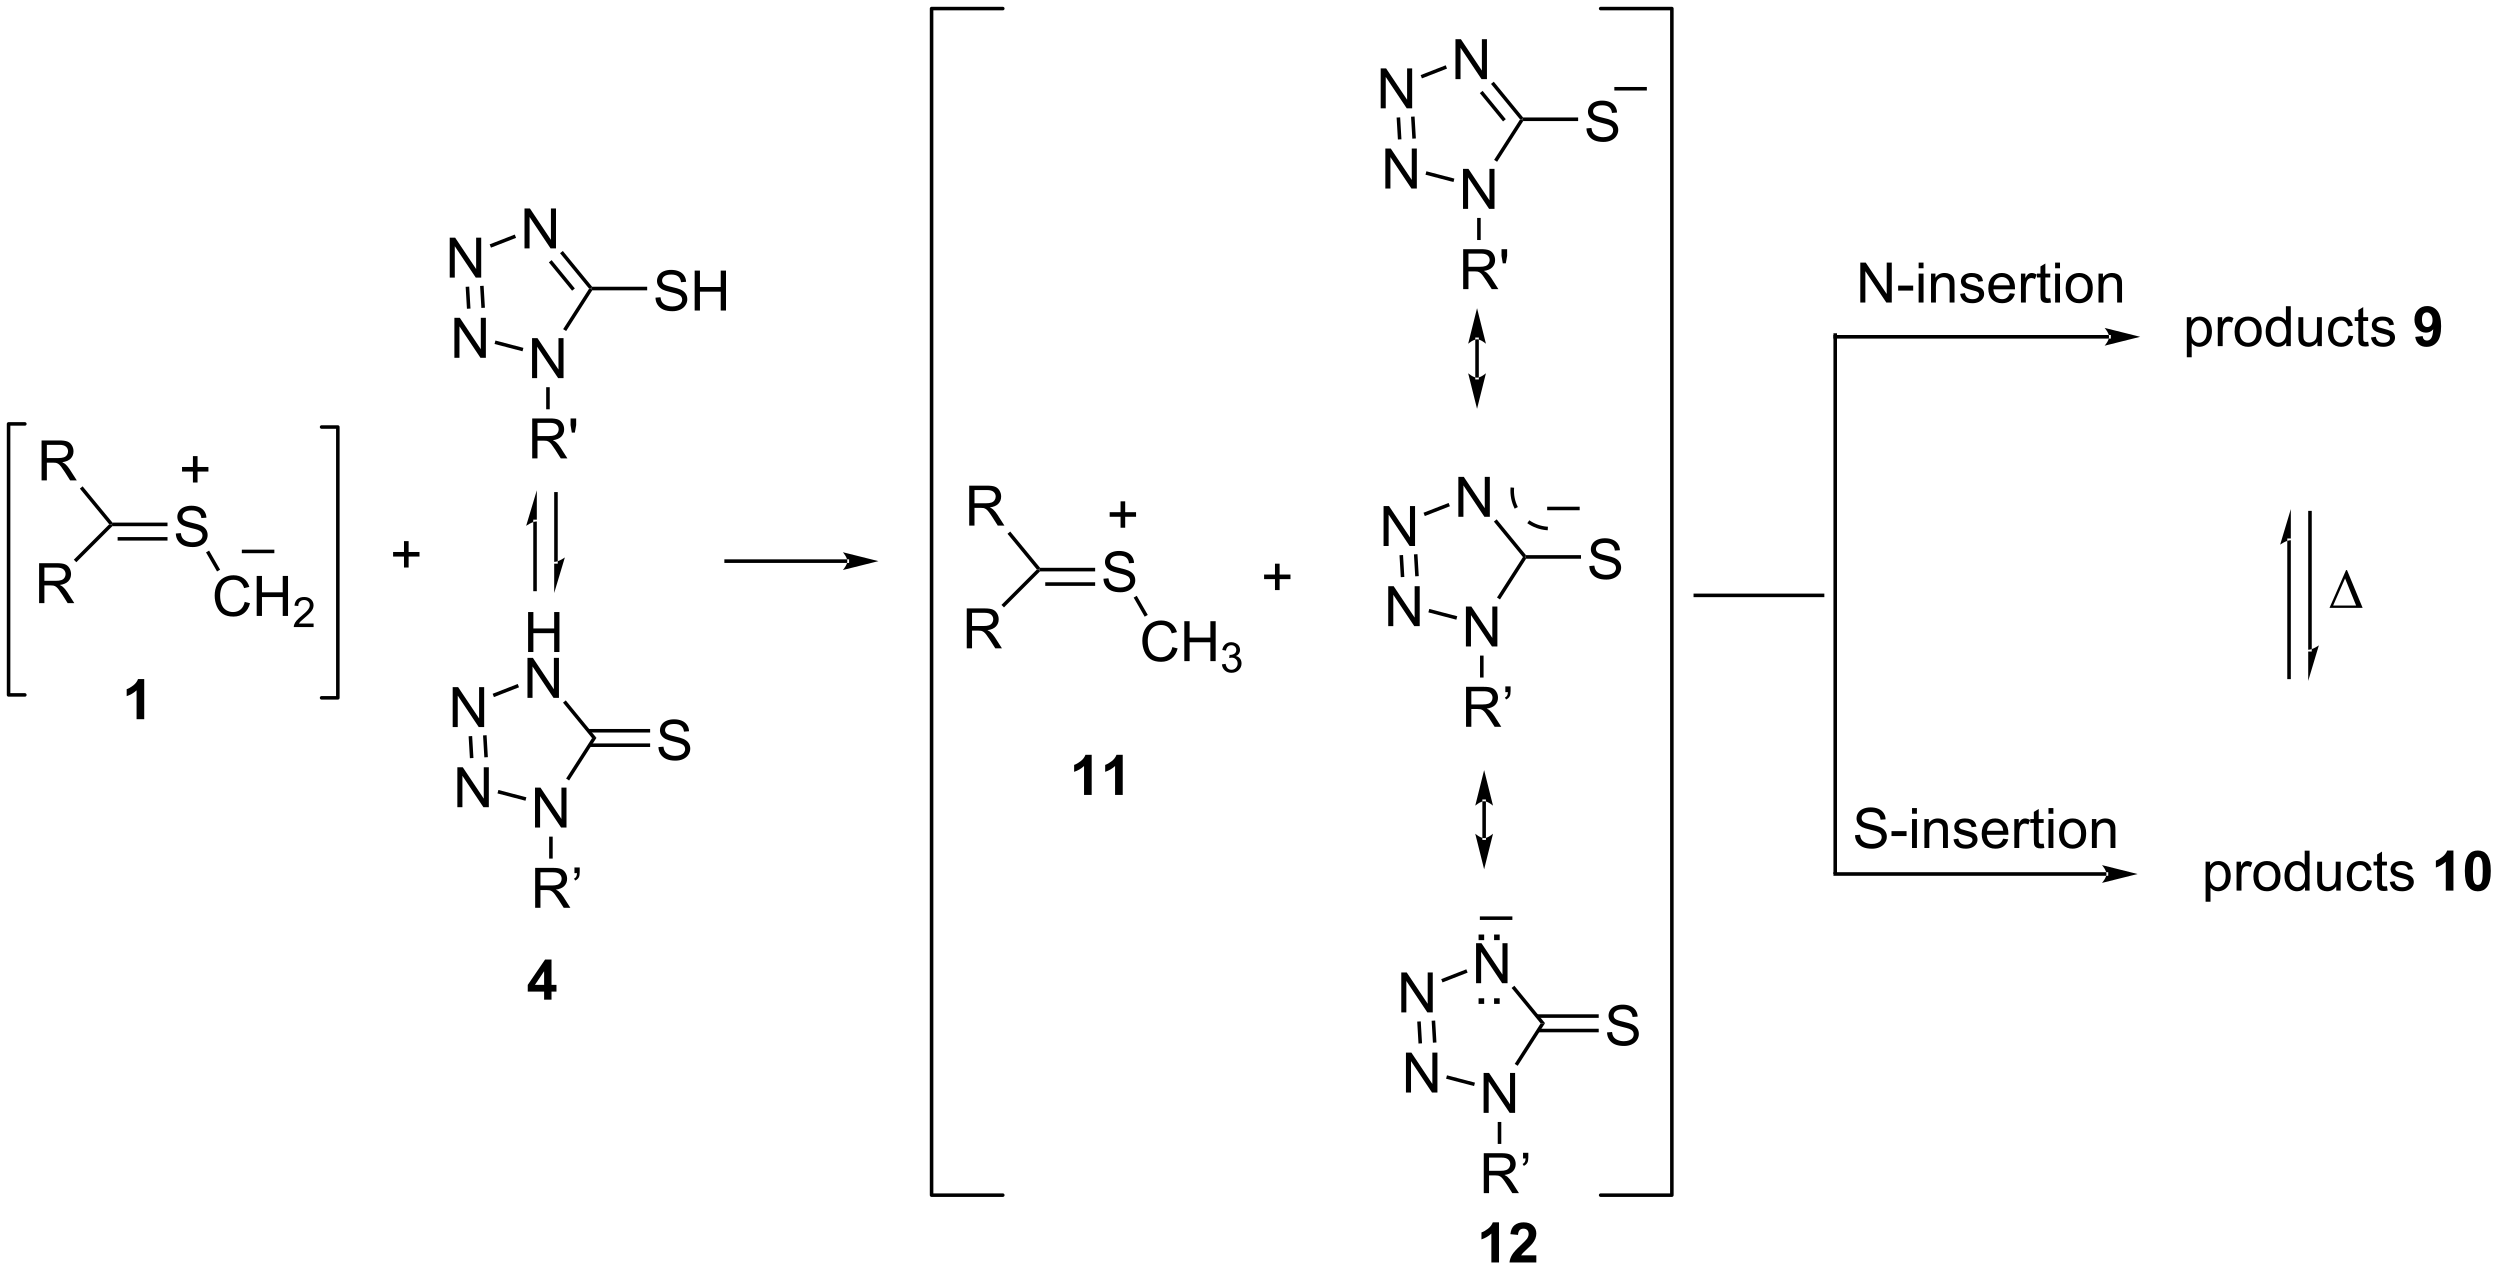 <?xml version="1.0" encoding="UTF-8"?>
<!DOCTYPE svg PUBLIC '-//W3C//DTD SVG 1.0//EN'
          'http://www.w3.org/TR/2001/REC-SVG-20010904/DTD/svg10.dtd'>
<svg stroke-dasharray="none" shape-rendering="auto" xmlns="http://www.w3.org/2000/svg" font-family="'Dialog'" text-rendering="auto" width="983" fill-opacity="1" color-interpolation="auto" color-rendering="auto" preserveAspectRatio="xMidYMid meet" font-size="12px" viewBox="0 0 983 500" fill="black" xmlns:xlink="http://www.w3.org/1999/xlink" stroke="black" image-rendering="auto" stroke-miterlimit="10" stroke-linecap="square" stroke-linejoin="miter" font-style="normal" stroke-width="1" height="500" stroke-dashoffset="0" font-weight="normal" stroke-opacity="1"
><!--Generated by the Batik Graphics2D SVG Generator--><defs id="genericDefs"
  /><g
  ><defs id="defs1"
    ><clipPath clipPathUnits="userSpaceOnUse" id="clipPath1"
      ><path d="M0.633 0.633 L368.888 0.633 L368.888 187.774 L0.633 187.774 L0.633 0.633 Z"
      /></clipPath
      ><clipPath clipPathUnits="userSpaceOnUse" id="clipPath2"
      ><path d="M63.337 93.128 L63.337 275.065 L421.353 275.065 L421.353 93.128 Z"
      /></clipPath
    ></defs
    ><g transform="scale(2.667,2.667) translate(-0.633,-0.633) matrix(1.029,0,0,1.029,-64.516,-95.158)"
    ><path d="M138.977 186.51 L138.977 180.783 L139.735 180.783 L139.735 183.135 L142.712 183.135 L142.712 180.783 L143.469 180.783 L143.469 186.51 L142.712 186.51 L142.712 183.809 L139.735 183.809 L139.735 186.51 L138.977 186.51 Z" stroke="none" clip-path="url(#clipPath2)"
    /></g
    ><g transform="matrix(2.743,0,0,2.743,-173.729,-255.443)"
    ><path d="M138.946 193.16 L138.946 187.433 L139.725 187.433 L142.732 191.928 L142.732 187.433 L143.459 187.433 L143.459 193.16 L142.68 193.16 L139.672 188.66 L139.672 193.16 L138.946 193.16 Z" stroke="none" clip-path="url(#clipPath2)"
    /></g
    ><g transform="matrix(2.743,0,0,2.743,-173.729,-255.443)"
    ><path d="M128.226 197.346 L128.226 191.62 L129.004 191.62 L132.012 196.114 L132.012 191.62 L132.739 191.62 L132.739 197.346 L131.96 197.346 L128.952 192.846 L128.952 197.346 L128.226 197.346 Z" stroke="none" clip-path="url(#clipPath2)"
    /></g
    ><g transform="matrix(2.743,0,0,2.743,-173.729,-255.443)"
    ><path d="M128.895 208.835 L128.895 203.109 L129.673 203.109 L132.681 207.604 L132.681 203.109 L133.408 203.109 L133.408 208.835 L132.629 208.835 L129.621 204.335 L129.621 208.835 L128.895 208.835 Z" stroke="none" clip-path="url(#clipPath2)"
    /></g
    ><g transform="matrix(2.743,0,0,2.743,-173.729,-255.443)"
    ><path d="M140.028 211.75 L140.028 206.023 L140.807 206.023 L143.815 210.518 L143.815 206.023 L144.541 206.023 L144.541 211.75 L143.763 211.75 L140.755 207.25 L140.755 211.75 L140.028 211.75 Z" stroke="none" clip-path="url(#clipPath2)"
    /></g
    ><g transform="matrix(2.743,0,0,2.743,-173.729,-255.443)"
    ><path d="M137.549 191.172 L137.735 191.647 L134.138 193.051 L133.952 192.576 Z" stroke="none" clip-path="url(#clipPath2)"
    /></g
    ><g transform="matrix(2.743,0,0,2.743,-173.729,-255.443)"
    ><path d="M130.51 198.665 L131.019 198.635 L131.202 201.782 L130.693 201.812 ZM132.578 198.545 L132.761 201.692 L133.27 201.662 L133.087 198.515 Z" stroke="none" clip-path="url(#clipPath2)"
    /></g
    ><g transform="matrix(2.743,0,0,2.743,-173.729,-255.443)"
    ><path d="M134.65 206.859 L134.779 206.365 L138.789 207.415 L138.66 207.909 Z" stroke="none" clip-path="url(#clipPath2)"
    /></g
    ><g transform="matrix(2.743,0,0,2.743,-173.729,-255.443)"
    ><path d="M144.915 205.006 L144.486 204.73 L148.205 198.93 L148.834 198.893 Z" stroke="none" clip-path="url(#clipPath2)"
    /></g
    ><g transform="matrix(2.743,0,0,2.743,-173.729,-255.443)"
    ><path d="M148.834 198.893 L148.205 198.93 L144.041 193.849 L144.436 193.525 Z" stroke="none" clip-path="url(#clipPath2)"
    /></g
    ><g transform="matrix(2.743,0,0,2.743,-173.729,-255.443)"
    ><path d="M157.72 200.22 L158.436 200.158 Q158.485 200.588 158.67 200.864 Q158.858 201.14 159.248 201.309 Q159.639 201.478 160.126 201.478 Q160.561 201.478 160.892 201.351 Q161.225 201.22 161.386 200.996 Q161.548 200.772 161.548 200.507 Q161.548 200.236 161.392 200.035 Q161.235 199.835 160.876 199.697 Q160.647 199.608 159.858 199.418 Q159.069 199.228 158.751 199.061 Q158.342 198.845 158.139 198.528 Q157.938 198.21 157.938 197.814 Q157.938 197.382 158.183 197.004 Q158.431 196.627 158.902 196.431 Q159.376 196.236 159.954 196.236 Q160.592 196.236 161.076 196.442 Q161.563 196.647 161.824 197.046 Q162.087 197.444 162.108 197.947 L161.381 198.002 Q161.321 197.46 160.983 197.184 Q160.647 196.905 159.985 196.905 Q159.298 196.905 158.983 197.158 Q158.67 197.408 158.67 197.765 Q158.67 198.072 158.892 198.272 Q159.11 198.47 160.035 198.681 Q160.959 198.89 161.303 199.046 Q161.803 199.275 162.04 199.629 Q162.28 199.983 162.28 200.444 Q162.28 200.9 162.017 201.306 Q161.756 201.71 161.264 201.936 Q160.774 202.16 160.162 202.16 Q159.384 202.16 158.858 201.934 Q158.334 201.705 158.035 201.252 Q157.735 200.796 157.72 200.22 Z" stroke="none" clip-path="url(#clipPath2)"
    /></g
    ><g transform="matrix(2.743,0,0,2.743,-173.729,-255.443)"
    ><path d="M147.855 200.202 L156.529 200.202 L156.529 199.692 L147.855 199.692 ZM147.671 198.131 L156.529 198.131 L156.529 197.621 L147.671 197.621 Z" stroke="none" clip-path="url(#clipPath2)"
    /></g
    ><g transform="matrix(2.743,0,0,2.743,-173.729,-255.443)"
    ><path d="M138.522 128.735 L138.522 123.009 L139.3 123.009 L142.308 127.504 L142.308 123.009 L143.035 123.009 L143.035 128.735 L142.256 128.735 L139.248 124.235 L139.248 128.735 L138.522 128.735 Z" stroke="none" clip-path="url(#clipPath2)"
    /></g
    ><g transform="matrix(2.743,0,0,2.743,-173.729,-255.443)"
    ><path d="M127.802 132.922 L127.802 127.195 L128.58 127.195 L131.588 131.69 L131.588 127.195 L132.315 127.195 L132.315 132.922 L131.536 132.922 L128.528 128.422 L128.528 132.922 L127.802 132.922 Z" stroke="none" clip-path="url(#clipPath2)"
    /></g
    ><g transform="matrix(2.743,0,0,2.743,-173.729,-255.443)"
    ><path d="M128.47 144.411 L128.47 138.685 L129.249 138.685 L132.257 143.179 L132.257 138.685 L132.983 138.685 L132.983 144.411 L132.205 144.411 L129.197 139.911 L129.197 144.411 L128.47 144.411 Z" stroke="none" clip-path="url(#clipPath2)"
    /></g
    ><g transform="matrix(2.743,0,0,2.743,-173.729,-255.443)"
    ><path d="M139.604 147.325 L139.604 141.599 L140.383 141.599 L143.391 146.094 L143.391 141.599 L144.117 141.599 L144.117 147.325 L143.339 147.325 L140.331 142.825 L140.331 147.325 L139.604 147.325 Z" stroke="none" clip-path="url(#clipPath2)"
    /></g
    ><g transform="matrix(2.743,0,0,2.743,-173.729,-255.443)"
    ><path d="M137.125 126.747 L137.311 127.222 L133.714 128.627 L133.528 128.152 Z" stroke="none" clip-path="url(#clipPath2)"
    /></g
    ><g transform="matrix(2.743,0,0,2.743,-173.729,-255.443)"
    ><path d="M130.085 134.241 L130.595 134.211 L130.778 137.358 L130.269 137.388 ZM132.154 134.12 L132.337 137.267 L132.846 137.238 L132.663 134.091 Z" stroke="none" clip-path="url(#clipPath2)"
    /></g
    ><g transform="matrix(2.743,0,0,2.743,-173.729,-255.443)"
    ><path d="M134.226 142.435 L134.355 141.941 L138.365 142.991 L138.236 143.484 Z" stroke="none" clip-path="url(#clipPath2)"
    /></g
    ><g transform="matrix(2.743,0,0,2.743,-173.729,-255.443)"
    ><path d="M144.491 140.581 L144.061 140.306 L147.781 134.506 L148.095 134.487 L148.235 134.742 Z" stroke="none" clip-path="url(#clipPath2)"
    /></g
    ><g transform="matrix(2.743,0,0,2.743,-173.729,-255.443)"
    ><path d="M148.216 134.232 L148.095 134.487 L147.781 134.506 L143.617 129.424 L144.012 129.101 ZM145.737 134.474 L142.409 130.414 L142.014 130.737 L145.342 134.798 Z" stroke="none" clip-path="url(#clipPath2)"
    /></g
    ><g transform="matrix(2.743,0,0,2.743,-173.729,-255.443)"
    ><path d="M157.296 135.796 L158.012 135.734 Q158.061 136.163 158.246 136.439 Q158.434 136.715 158.824 136.885 Q159.215 137.054 159.702 137.054 Q160.137 137.054 160.467 136.926 Q160.801 136.796 160.962 136.572 Q161.124 136.348 161.124 136.083 Q161.124 135.812 160.967 135.611 Q160.811 135.411 160.452 135.273 Q160.222 135.184 159.434 134.994 Q158.644 134.804 158.327 134.637 Q157.918 134.421 157.715 134.103 Q157.514 133.786 157.514 133.39 Q157.514 132.958 157.759 132.58 Q158.006 132.202 158.478 132.007 Q158.952 131.812 159.53 131.812 Q160.168 131.812 160.652 132.017 Q161.139 132.223 161.4 132.622 Q161.663 133.02 161.684 133.523 L160.957 133.577 Q160.897 133.036 160.559 132.76 Q160.222 132.481 159.561 132.481 Q158.874 132.481 158.559 132.734 Q158.246 132.984 158.246 133.34 Q158.246 133.648 158.467 133.848 Q158.686 134.046 159.611 134.257 Q160.535 134.465 160.879 134.622 Q161.379 134.851 161.616 135.205 Q161.855 135.559 161.855 136.02 Q161.855 136.476 161.592 136.882 Q161.332 137.286 160.84 137.512 Q160.35 137.736 159.738 137.736 Q158.959 137.736 158.434 137.51 Q157.91 137.28 157.611 136.827 Q157.311 136.372 157.296 135.796 ZM162.913 137.637 L162.913 131.911 L163.671 131.911 L163.671 134.262 L166.647 134.262 L166.647 131.911 L167.405 131.911 L167.405 137.637 L166.647 137.637 L166.647 134.937 L163.671 134.937 L163.671 137.637 L162.913 137.637 Z" stroke="none" clip-path="url(#clipPath2)"
    /></g
    ><g transform="matrix(2.743,0,0,2.743,-173.729,-255.443)"
    ><path d="M148.235 134.742 L148.095 134.487 L148.216 134.232 L156.105 134.232 L156.105 134.742 Z" stroke="none" clip-path="url(#clipPath2)"
    /></g
    ><g transform="matrix(2.743,0,0,2.743,-173.729,-255.443)"
    ><path d="M139.625 158.834 L139.625 153.107 L142.164 153.107 Q142.93 153.107 143.328 153.261 Q143.726 153.415 143.964 153.805 Q144.203 154.196 144.203 154.67 Q144.203 155.279 143.807 155.699 Q143.414 156.115 142.589 156.227 Q142.891 156.373 143.047 156.514 Q143.377 156.818 143.674 157.274 L144.672 158.834 L143.719 158.834 L142.961 157.641 Q142.627 157.126 142.411 156.852 Q142.198 156.579 142.029 156.469 Q141.859 156.36 141.682 156.318 Q141.555 156.29 141.26 156.29 L140.383 156.29 L140.383 158.834 L139.625 158.834 ZM140.383 155.633 L142.01 155.633 Q142.531 155.633 142.823 155.527 Q143.117 155.42 143.268 155.183 Q143.422 154.946 143.422 154.67 Q143.422 154.264 143.125 154.003 Q142.831 153.74 142.195 153.74 L140.383 153.74 L140.383 155.633 ZM145.303 155.133 L145.124 154.063 L145.124 153.107 L145.926 153.107 L145.926 154.063 L145.738 155.133 L145.303 155.133 Z" stroke="none" clip-path="url(#clipPath2)"
    /></g
    ><g transform="matrix(2.743,0,0,2.743,-173.729,-255.443)"
    ><path d="M141.628 148.629 L142.138 148.629 L142.138 151.796 L141.628 151.796 Z" stroke="none" clip-path="url(#clipPath2)"
    /></g
    ><g transform="matrix(2.743,0,0,2.743,-173.729,-255.443)"
    ><path d="M140.049 223.258 L140.049 217.532 L142.588 217.532 Q143.354 217.532 143.752 217.685 Q144.151 217.839 144.388 218.23 Q144.627 218.62 144.627 219.094 Q144.627 219.704 144.231 220.123 Q143.838 220.54 143.013 220.651 Q143.315 220.797 143.471 220.938 Q143.802 221.243 144.099 221.698 L145.096 223.258 L144.143 223.258 L143.385 222.066 Q143.052 221.55 142.836 221.276 Q142.622 221.003 142.453 220.894 Q142.284 220.784 142.106 220.743 Q141.979 220.714 141.685 220.714 L140.807 220.714 L140.807 223.258 L140.049 223.258 ZM140.807 220.058 L142.435 220.058 Q142.955 220.058 143.247 219.951 Q143.541 219.844 143.692 219.607 Q143.846 219.37 143.846 219.094 Q143.846 218.688 143.549 218.428 Q143.255 218.165 142.619 218.165 L140.807 218.165 L140.807 220.058 ZM145.681 218.29 L145.681 217.472 L146.436 217.472 L146.436 218.118 Q146.436 218.641 146.313 218.87 Q146.147 219.188 145.79 219.347 L145.618 219.071 Q145.829 218.985 145.933 218.8 Q146.037 218.613 146.048 218.29 L145.681 218.29 Z" stroke="none" clip-path="url(#clipPath2)"
    /></g
    ><g transform="matrix(2.743,0,0,2.743,-173.729,-255.443)"
    ><path d="M142.053 213.054 L142.563 213.054 L142.563 216.201 L142.053 216.201 Z" stroke="none" clip-path="url(#clipPath2)"
    /></g
    ><g stroke-width="0.51" transform="matrix(2.743,0,0,2.743,-173.729,-255.443)" stroke-linejoin="round" stroke-linecap="round"
    ><path fill="none" d="M109.434 193.156 L111.763 193.156 L111.763 154.337 L109.434 154.337" clip-path="url(#clipPath2)"
    /></g
    ><g stroke-width="0.51" transform="matrix(2.743,0,0,2.743,-173.729,-255.443)" stroke-linejoin="round" stroke-linecap="round"
    ><path fill="none" d="M66.895 153.892 L64.564 153.892 L64.564 192.74 L66.895 192.74" clip-path="url(#clipPath2)"
    /></g
    ><g transform="matrix(2.743,0,0,2.743,-173.729,-255.443)"
    ><path d="M141.331 236.423 L141.331 235.269 L138.987 235.269 L138.987 234.308 L141.471 230.673 L142.393 230.673 L142.393 234.306 L143.104 234.306 L143.104 235.269 L142.393 235.269 L142.393 236.423 L141.331 236.423 ZM141.331 234.306 L141.331 232.347 L140.016 234.306 L141.331 234.306 Z" stroke="none" clip-path="url(#clipPath2)"
    /></g
    ><g transform="matrix(2.743,0,0,2.743,-173.729,-255.443)"
    ><path d="M88.538 169.605 L89.254 169.543 Q89.303 169.972 89.488 170.248 Q89.676 170.524 90.066 170.694 Q90.457 170.863 90.944 170.863 Q91.379 170.863 91.71 170.735 Q92.043 170.605 92.204 170.381 Q92.366 170.157 92.366 169.892 Q92.366 169.621 92.21 169.42 Q92.053 169.22 91.694 169.082 Q91.465 168.993 90.676 168.803 Q89.887 168.613 89.569 168.446 Q89.16 168.23 88.957 167.912 Q88.756 167.595 88.756 167.199 Q88.756 166.767 89.001 166.389 Q89.249 166.011 89.72 165.816 Q90.194 165.621 90.772 165.621 Q91.41 165.621 91.894 165.826 Q92.381 166.032 92.642 166.431 Q92.905 166.829 92.926 167.332 L92.199 167.386 Q92.139 166.845 91.801 166.569 Q91.465 166.29 90.803 166.29 Q90.116 166.29 89.801 166.543 Q89.488 166.793 89.488 167.149 Q89.488 167.457 89.71 167.657 Q89.928 167.855 90.853 168.066 Q91.777 168.274 92.121 168.431 Q92.621 168.66 92.858 169.014 Q93.098 169.368 93.098 169.829 Q93.098 170.285 92.835 170.691 Q92.574 171.095 92.082 171.321 Q91.592 171.545 90.98 171.545 Q90.202 171.545 89.676 171.319 Q89.152 171.089 88.853 170.636 Q88.553 170.181 88.538 169.605 Z" stroke="none" clip-path="url(#clipPath2)"
    /></g
    ><g transform="matrix(2.743,0,0,2.743,-173.729,-255.443)"
    ><path d="M79.443 168.551 L79.338 168.296 L79.458 168.041 L87.347 168.041 L87.347 168.551 ZM80.196 170.623 L87.347 170.623 L87.347 170.113 L80.196 170.113 Z" stroke="none" clip-path="url(#clipPath2)"
    /></g
    ><g transform="matrix(2.743,0,0,2.743,-173.729,-255.443)"
    ><path d="M69.294 161.987 L69.294 156.261 L71.833 156.261 Q72.599 156.261 72.997 156.414 Q73.395 156.568 73.632 156.959 Q73.872 157.349 73.872 157.823 Q73.872 158.433 73.476 158.852 Q73.083 159.268 72.257 159.38 Q72.559 159.526 72.716 159.667 Q73.046 159.972 73.343 160.427 L74.341 161.987 L73.388 161.987 L72.63 160.794 Q72.296 160.279 72.08 160.005 Q71.867 159.732 71.698 159.623 Q71.528 159.513 71.351 159.472 Q71.224 159.443 70.929 159.443 L70.052 159.443 L70.052 161.987 L69.294 161.987 ZM70.052 158.787 L71.679 158.787 Q72.2 158.787 72.492 158.68 Q72.786 158.573 72.937 158.336 Q73.091 158.099 73.091 157.823 Q73.091 157.417 72.794 157.156 Q72.5 156.893 71.864 156.893 L70.052 156.893 L70.052 158.787 Z" stroke="none" clip-path="url(#clipPath2)"
    /></g
    ><g transform="matrix(2.743,0,0,2.743,-173.729,-255.443)"
    ><path d="M79.458 168.041 L79.338 168.296 L78.993 168.28 L74.784 163.165 L75.178 162.84 Z" stroke="none" clip-path="url(#clipPath2)"
    /></g
    ><g transform="matrix(2.743,0,0,2.743,-173.729,-255.443)"
    ><path d="M68.941 179.584 L68.941 173.857 L71.48 173.857 Q72.246 173.857 72.644 174.011 Q73.043 174.165 73.28 174.555 Q73.519 174.946 73.519 175.42 Q73.519 176.029 73.124 176.449 Q72.73 176.865 71.905 176.977 Q72.207 177.123 72.363 177.264 Q72.694 177.569 72.991 178.024 L73.988 179.584 L73.035 179.584 L72.277 178.391 Q71.944 177.876 71.728 177.602 Q71.514 177.329 71.345 177.22 Q71.176 177.11 70.999 177.069 Q70.871 177.04 70.577 177.04 L69.699 177.04 L69.699 179.584 L68.941 179.584 ZM69.699 176.384 L71.327 176.384 Q71.848 176.384 72.139 176.277 Q72.433 176.17 72.585 175.933 Q72.738 175.696 72.738 175.42 Q72.738 175.014 72.441 174.753 Q72.147 174.49 71.512 174.49 L69.699 174.49 L69.699 176.384 Z" stroke="none" clip-path="url(#clipPath2)"
    /></g
    ><g transform="matrix(2.743,0,0,2.743,-173.729,-255.443)"
    ><path d="M78.993 168.28 L79.338 168.296 L79.443 168.551 L74.278 173.717 L73.917 173.356 Z" stroke="none" clip-path="url(#clipPath2)"
    /></g
    ><g transform="matrix(2.743,0,0,2.743,-173.729,-255.443)"
    ><path d="M98.415 179.405 L99.173 179.595 Q98.936 180.53 98.316 181.022 Q97.696 181.512 96.803 181.512 Q95.876 181.512 95.295 181.134 Q94.717 180.757 94.412 180.043 Q94.11 179.327 94.11 178.507 Q94.11 177.611 94.451 176.947 Q94.795 176.28 95.425 175.934 Q96.056 175.588 96.814 175.588 Q97.673 175.588 98.259 176.025 Q98.845 176.463 99.076 177.257 L98.329 177.431 Q98.131 176.806 97.751 176.522 Q97.373 176.236 96.798 176.236 Q96.139 176.236 95.694 176.554 Q95.251 176.869 95.071 177.403 Q94.892 177.936 94.892 178.501 Q94.892 179.233 95.105 179.778 Q95.319 180.322 95.767 180.593 Q96.217 180.861 96.74 180.861 Q97.376 180.861 97.816 180.494 Q98.259 180.126 98.415 179.405 ZM100.13 181.413 L100.13 175.686 L100.888 175.686 L100.888 178.038 L103.864 178.038 L103.864 175.686 L104.622 175.686 L104.622 181.413 L103.864 181.413 L103.864 178.713 L100.888 178.713 L100.888 181.413 L100.13 181.413 Z" stroke="none" clip-path="url(#clipPath2)"
    /></g
    ><g transform="matrix(2.743,0,0,2.743,-173.729,-255.443)"
    ><path d="M108.288 182.505 L108.288 183.013 L105.448 183.013 Q105.442 182.822 105.511 182.646 Q105.618 182.357 105.856 182.076 Q106.097 181.794 106.548 181.425 Q107.247 180.851 107.493 180.515 Q107.739 180.179 107.739 179.88 Q107.739 179.568 107.515 179.353 Q107.292 179.136 106.931 179.136 Q106.55 179.136 106.321 179.365 Q106.093 179.593 106.091 179.997 L105.548 179.943 Q105.605 179.335 105.968 179.019 Q106.331 178.701 106.942 178.701 Q107.561 178.701 107.921 179.044 Q108.282 179.386 108.282 179.892 Q108.282 180.15 108.177 180.4 Q108.071 180.648 107.825 180.923 Q107.581 181.198 107.013 181.679 Q106.538 182.077 106.403 182.22 Q106.269 182.363 106.181 182.505 L108.288 182.505 Z" stroke="none" clip-path="url(#clipPath2)"
    /></g
    ><g transform="matrix(2.743,0,0,2.743,-173.729,-255.443)"
    ><path d="M92.868 172.309 L93.31 172.054 L94.889 174.788 L94.447 175.043 Z" stroke="none" clip-path="url(#clipPath2)"
    /></g
    ><g transform="matrix(2.743,0,0,2.743,-173.729,-255.443)"
    ><path d="M90.99 162.292 L90.99 160.721 L89.43 160.721 L89.43 160.065 L90.99 160.065 L90.99 158.508 L91.654 158.508 L91.654 160.065 L93.211 160.065 L93.211 160.721 L91.654 160.721 L91.654 162.292 L90.99 162.292 Z" stroke="none" clip-path="url(#clipPath2)"
    /></g
    ><g transform="matrix(2.743,0,0,2.743,-173.729,-255.443)"
    ><path d="M98.001 172.426 L98.001 171.918 L102.663 171.918 L102.663 172.426 L98.001 172.426 Z" stroke="none" clip-path="url(#clipPath2)"
    /></g
    ><g transform="matrix(2.743,0,0,2.743,-173.729,-255.443)"
    ><path d="M121.246 174.477 L121.246 172.907 L119.686 172.907 L119.686 172.251 L121.246 172.251 L121.246 170.694 L121.91 170.694 L121.91 172.251 L123.468 172.251 L123.468 172.907 L121.91 172.907 L121.91 174.477 L121.246 174.477 Z" stroke="none" clip-path="url(#clipPath2)"
    /></g
    ><g transform="matrix(2.743,0,0,2.743,-173.729,-255.443)"
    ><path d="M84.009 196.222 L82.913 196.222 L82.913 192.084 Q82.311 192.646 81.494 192.917 L81.494 191.919 Q81.923 191.779 82.426 191.388 Q82.931 190.995 83.119 190.472 L84.009 190.472 L84.009 196.222 Z" stroke="none" clip-path="url(#clipPath2)"
    /></g
    ><g transform="matrix(2.743,0,0,2.743,-173.729,-255.443)"
    ><path d="M184.794 173.817 L184.794 173.817 L167.425 173.817 L167.17 173.817 L167.17 173.307 L167.425 173.307 L184.794 173.307 L185.049 173.307 L185.049 173.817 ZM189.258 173.562 L184.156 172.286 C184.156 172.286 184.794 173.004 184.794 173.562 C184.794 174.12 184.156 174.837 184.156 174.837 Z" stroke="none" clip-path="url(#clipPath2)"
    /></g
    ><g transform="matrix(2.743,0,0,2.743,-173.729,-255.443)"
    ><path d="M221.512 176.086 L222.228 176.024 Q222.277 176.453 222.462 176.73 Q222.65 177.006 223.04 177.175 Q223.431 177.344 223.918 177.344 Q224.353 177.344 224.684 177.216 Q225.017 177.086 225.178 176.862 Q225.34 176.638 225.34 176.373 Q225.34 176.102 225.184 175.901 Q225.027 175.701 224.668 175.563 Q224.439 175.474 223.65 175.284 Q222.861 175.094 222.543 174.927 Q222.134 174.711 221.931 174.393 Q221.73 174.076 221.73 173.68 Q221.73 173.248 221.975 172.87 Q222.222 172.493 222.694 172.297 Q223.168 172.102 223.746 172.102 Q224.384 172.102 224.868 172.308 Q225.355 172.513 225.616 172.912 Q225.879 173.31 225.9 173.813 L225.173 173.868 Q225.113 173.326 224.775 173.05 Q224.439 172.771 223.777 172.771 Q223.09 172.771 222.775 173.024 Q222.462 173.274 222.462 173.631 Q222.462 173.938 222.684 174.138 Q222.902 174.336 223.827 174.547 Q224.751 174.756 225.095 174.912 Q225.595 175.141 225.832 175.495 Q226.071 175.849 226.071 176.31 Q226.071 176.766 225.809 177.172 Q225.548 177.576 225.056 177.802 Q224.566 178.026 223.954 178.026 Q223.176 178.026 222.65 177.8 Q222.126 177.571 221.827 177.118 Q221.527 176.662 221.512 176.086 Z" stroke="none" clip-path="url(#clipPath2)"
    /></g
    ><g transform="matrix(2.743,0,0,2.743,-173.729,-255.443)"
    ><path d="M212.417 175.032 L212.311 174.777 L212.432 174.522 L220.321 174.522 L220.321 175.032 ZM213.169 177.104 L220.321 177.104 L220.321 176.594 L213.169 176.594 Z" stroke="none" clip-path="url(#clipPath2)"
    /></g
    ><g transform="matrix(2.743,0,0,2.743,-173.729,-255.443)"
    ><path d="M202.268 168.468 L202.268 162.742 L204.807 162.742 Q205.572 162.742 205.971 162.895 Q206.369 163.049 206.606 163.44 Q206.846 163.83 206.846 164.304 Q206.846 164.914 206.45 165.333 Q206.057 165.75 205.231 165.862 Q205.533 166.007 205.69 166.148 Q206.02 166.453 206.317 166.909 L207.315 168.468 L206.362 168.468 L205.604 167.276 Q205.27 166.76 205.054 166.487 Q204.841 166.213 204.671 166.104 Q204.502 165.994 204.325 165.953 Q204.197 165.924 203.903 165.924 L203.025 165.924 L203.025 168.468 L202.268 168.468 ZM203.025 165.268 L204.653 165.268 Q205.174 165.268 205.466 165.161 Q205.76 165.054 205.911 164.817 Q206.065 164.58 206.065 164.304 Q206.065 163.898 205.768 163.638 Q205.473 163.375 204.838 163.375 L203.025 163.375 L203.025 165.268 Z" stroke="none" clip-path="url(#clipPath2)"
    /></g
    ><g transform="matrix(2.743,0,0,2.743,-173.729,-255.443)"
    ><path d="M212.432 174.522 L212.311 174.777 L211.967 174.761 L207.757 169.646 L208.151 169.322 Z" stroke="none" clip-path="url(#clipPath2)"
    /></g
    ><g transform="matrix(2.743,0,0,2.743,-173.729,-255.443)"
    ><path d="M201.915 186.065 L201.915 180.339 L204.454 180.339 Q205.22 180.339 205.618 180.492 Q206.017 180.646 206.254 181.037 Q206.493 181.427 206.493 181.901 Q206.493 182.511 206.097 182.93 Q205.704 183.347 204.879 183.458 Q205.181 183.604 205.337 183.745 Q205.668 184.05 205.965 184.505 L206.962 186.065 L206.009 186.065 L205.251 184.873 Q204.918 184.357 204.702 184.083 Q204.488 183.81 204.319 183.701 Q204.149 183.591 203.972 183.55 Q203.845 183.521 203.55 183.521 L202.673 183.521 L202.673 186.065 L201.915 186.065 ZM202.673 182.865 L204.3 182.865 Q204.821 182.865 205.113 182.758 Q205.407 182.651 205.558 182.414 Q205.712 182.177 205.712 181.901 Q205.712 181.495 205.415 181.235 Q205.121 180.972 204.485 180.972 L202.673 180.972 L202.673 182.865 Z" stroke="none" clip-path="url(#clipPath2)"
    /></g
    ><g transform="matrix(2.743,0,0,2.743,-173.729,-255.443)"
    ><path d="M211.967 174.761 L212.311 174.777 L212.417 175.032 L207.252 180.198 L206.891 179.837 Z" stroke="none" clip-path="url(#clipPath2)"
    /></g
    ><g transform="matrix(2.743,0,0,2.743,-173.729,-255.443)"
    ><path d="M231.389 185.886 L232.147 186.077 Q231.91 187.011 231.29 187.504 Q230.67 187.993 229.777 187.993 Q228.85 187.993 228.269 187.616 Q227.691 187.238 227.386 186.524 Q227.084 185.808 227.084 184.988 Q227.084 184.092 227.425 183.428 Q227.769 182.761 228.399 182.415 Q229.03 182.069 229.787 182.069 Q230.647 182.069 231.233 182.506 Q231.819 182.944 232.05 183.738 L231.303 183.912 Q231.105 183.287 230.725 183.004 Q230.347 182.717 229.772 182.717 Q229.113 182.717 228.668 183.035 Q228.225 183.35 228.045 183.884 Q227.865 184.418 227.865 184.983 Q227.865 185.714 228.079 186.259 Q228.293 186.803 228.74 187.074 Q229.191 187.342 229.714 187.342 Q230.35 187.342 230.79 186.975 Q231.233 186.608 231.389 185.886 ZM233.104 187.894 L233.104 182.168 L233.862 182.168 L233.862 184.519 L236.838 184.519 L236.838 182.168 L237.596 182.168 L237.596 187.894 L236.838 187.894 L236.838 185.194 L233.862 185.194 L233.862 187.894 L233.104 187.894 Z" stroke="none" clip-path="url(#clipPath2)"
    /></g
    ><g transform="matrix(2.743,0,0,2.743,-173.729,-255.443)"
    ><path d="M238.492 188.359 L239.02 188.289 Q239.112 188.738 239.328 188.936 Q239.547 189.133 239.862 189.133 Q240.233 189.133 240.488 188.875 Q240.746 188.617 240.746 188.236 Q240.746 187.873 240.508 187.639 Q240.272 187.402 239.905 187.402 Q239.756 187.402 239.534 187.461 L239.592 186.998 Q239.645 187.004 239.676 187.004 Q240.014 187.004 240.284 186.828 Q240.553 186.652 240.553 186.285 Q240.553 185.996 240.356 185.807 Q240.16 185.615 239.85 185.615 Q239.541 185.615 239.336 185.809 Q239.131 186.002 239.072 186.389 L238.545 186.295 Q238.643 185.764 238.985 185.473 Q239.328 185.182 239.838 185.182 Q240.19 185.182 240.485 185.332 Q240.781 185.482 240.938 185.744 Q241.094 186.004 241.094 186.297 Q241.094 186.576 240.944 186.805 Q240.795 187.033 240.502 187.168 Q240.883 187.256 241.094 187.533 Q241.305 187.809 241.305 188.225 Q241.305 188.787 240.895 189.18 Q240.485 189.57 239.858 189.57 Q239.293 189.57 238.918 189.234 Q238.545 188.897 238.492 188.359 Z" stroke="none" clip-path="url(#clipPath2)"
    /></g
    ><g transform="matrix(2.743,0,0,2.743,-173.729,-255.443)"
    ><path d="M225.842 178.79 L226.284 178.535 L227.863 181.269 L227.421 181.524 Z" stroke="none" clip-path="url(#clipPath2)"
    /></g
    ><g transform="matrix(2.743,0,0,2.743,-173.729,-255.443)"
    ><path d="M223.964 168.773 L223.964 167.203 L222.404 167.203 L222.404 166.547 L223.964 166.547 L223.964 164.989 L224.628 164.989 L224.628 166.547 L226.185 166.547 L226.185 167.203 L224.628 167.203 L224.628 168.773 L223.964 168.773 Z" stroke="none" clip-path="url(#clipPath2)"
    /></g
    ><g transform="matrix(2.743,0,0,2.743,-173.729,-255.443)"
    ><path d="M246.099 177.712 L246.099 176.142 L244.539 176.142 L244.539 175.485 L246.099 175.485 L246.099 173.928 L246.763 173.928 L246.763 175.485 L248.32 175.485 L248.32 176.142 L246.763 176.142 L246.763 177.712 L246.099 177.712 Z" stroke="none" clip-path="url(#clipPath2)"
    /></g
    ><g transform="matrix(2.743,0,0,2.743,-173.729,-255.443)"
    ><path d="M271.972 104.472 L271.972 98.745 L272.75 98.745 L275.758 103.24 L275.758 98.745 L276.485 98.745 L276.485 104.472 L275.706 104.472 L272.698 99.972 L272.698 104.472 L271.972 104.472 Z" stroke="none" clip-path="url(#clipPath2)"
    /></g
    ><g transform="matrix(2.743,0,0,2.743,-173.729,-255.443)"
    ><path d="M261.252 108.658 L261.252 102.932 L262.03 102.932 L265.038 107.426 L265.038 102.932 L265.764 102.932 L265.764 108.658 L264.986 108.658 L261.978 104.158 L261.978 108.658 L261.252 108.658 Z" stroke="none" clip-path="url(#clipPath2)"
    /></g
    ><g transform="matrix(2.743,0,0,2.743,-173.729,-255.443)"
    ><path d="M261.92 120.147 L261.92 114.421 L262.699 114.421 L265.707 118.916 L265.707 114.421 L266.433 114.421 L266.433 120.147 L265.655 120.147 L262.647 115.647 L262.647 120.147 L261.92 120.147 Z" stroke="none" clip-path="url(#clipPath2)"
    /></g
    ><g transform="matrix(2.743,0,0,2.743,-173.729,-255.443)"
    ><path d="M273.054 123.062 L273.054 117.335 L273.833 117.335 L276.841 121.83 L276.841 117.335 L277.567 117.335 L277.567 123.062 L276.788 123.062 L273.781 118.562 L273.781 123.062 L273.054 123.062 Z" stroke="none" clip-path="url(#clipPath2)"
    /></g
    ><g transform="matrix(2.743,0,0,2.743,-173.729,-255.443)"
    ><path d="M270.575 102.483 L270.76 102.959 L267.164 104.363 L266.978 103.888 Z" stroke="none" clip-path="url(#clipPath2)"
    /></g
    ><g transform="matrix(2.743,0,0,2.743,-173.729,-255.443)"
    ><path d="M263.535 109.977 L264.045 109.947 L264.228 113.094 L263.719 113.124 ZM265.603 109.857 L265.787 113.004 L266.296 112.974 L266.113 109.827 Z" stroke="none" clip-path="url(#clipPath2)"
    /></g
    ><g transform="matrix(2.743,0,0,2.743,-173.729,-255.443)"
    ><path d="M267.675 118.171 L267.805 117.677 L271.815 118.727 L271.685 119.221 Z" stroke="none" clip-path="url(#clipPath2)"
    /></g
    ><g transform="matrix(2.743,0,0,2.743,-173.729,-255.443)"
    ><path d="M277.941 116.317 L277.511 116.042 L281.231 110.242 L281.545 110.223 L281.685 110.478 Z" stroke="none" clip-path="url(#clipPath2)"
    /></g
    ><g transform="matrix(2.743,0,0,2.743,-173.729,-255.443)"
    ><path d="M281.666 109.968 L281.545 110.223 L281.231 110.242 L277.067 105.16 L277.461 104.837 ZM279.186 110.211 L275.859 106.15 L275.464 106.474 L278.792 110.534 Z" stroke="none" clip-path="url(#clipPath2)"
    /></g
    ><g transform="matrix(2.743,0,0,2.743,-173.729,-255.443)"
    ><path d="M290.745 111.532 L291.462 111.47 Q291.511 111.899 291.696 112.175 Q291.883 112.451 292.274 112.621 Q292.665 112.79 293.152 112.79 Q293.587 112.79 293.917 112.662 Q294.251 112.532 294.412 112.308 Q294.574 112.084 294.574 111.819 Q294.574 111.548 294.417 111.347 Q294.261 111.147 293.902 111.009 Q293.673 110.92 292.883 110.73 Q292.094 110.54 291.777 110.373 Q291.368 110.157 291.165 109.84 Q290.964 109.522 290.964 109.126 Q290.964 108.694 291.209 108.316 Q291.456 107.939 291.928 107.743 Q292.402 107.548 292.98 107.548 Q293.618 107.548 294.102 107.754 Q294.589 107.959 294.849 108.358 Q295.113 108.756 295.133 109.259 L294.407 109.314 Q294.347 108.772 294.008 108.496 Q293.673 108.217 293.011 108.217 Q292.324 108.217 292.008 108.47 Q291.696 108.72 291.696 109.076 Q291.696 109.384 291.917 109.584 Q292.136 109.782 293.06 109.993 Q293.985 110.201 294.329 110.358 Q294.829 110.587 295.066 110.941 Q295.305 111.295 295.305 111.756 Q295.305 112.212 295.042 112.618 Q294.782 113.022 294.29 113.248 Q293.8 113.472 293.188 113.472 Q292.409 113.472 291.883 113.246 Q291.36 113.017 291.06 112.564 Q290.761 112.108 290.745 111.532 Z" stroke="none" clip-path="url(#clipPath2)"
    /></g
    ><g transform="matrix(2.743,0,0,2.743,-173.729,-255.443)"
    ><path d="M281.685 110.478 L281.545 110.223 L281.666 109.968 L289.555 109.968 L289.555 110.478 Z" stroke="none" clip-path="url(#clipPath2)"
    /></g
    ><g transform="matrix(2.743,0,0,2.743,-173.729,-255.443)"
    ><path d="M273.075 134.57 L273.075 128.844 L275.614 128.844 Q276.38 128.844 276.778 128.997 Q277.176 129.151 277.413 129.542 Q277.653 129.932 277.653 130.406 Q277.653 131.016 277.257 131.435 Q276.864 131.851 276.038 131.963 Q276.341 132.109 276.497 132.25 Q276.827 132.555 277.124 133.01 L278.122 134.57 L277.169 134.57 L276.411 133.377 Q276.077 132.862 275.861 132.588 Q275.648 132.315 275.478 132.206 Q275.309 132.096 275.132 132.055 Q275.005 132.026 274.71 132.026 L273.833 132.026 L273.833 134.57 L273.075 134.57 ZM273.833 131.37 L275.46 131.37 Q275.981 131.37 276.273 131.263 Q276.567 131.156 276.718 130.919 Q276.872 130.682 276.872 130.406 Q276.872 130 276.575 129.739 Q276.281 129.476 275.645 129.476 L273.833 129.476 L273.833 131.37 ZM278.753 130.87 L278.574 129.799 L278.574 128.844 L279.376 128.844 L279.376 129.799 L279.188 130.87 L278.753 130.87 Z" stroke="none" clip-path="url(#clipPath2)"
    /></g
    ><g transform="matrix(2.743,0,0,2.743,-173.729,-255.443)"
    ><path d="M275.078 124.365 L275.588 124.365 L275.588 127.532 L275.078 127.532 Z" stroke="none" clip-path="url(#clipPath2)"
    /></g
    ><g transform="matrix(2.743,0,0,2.743,-173.729,-255.443)"
    ><path d="M294.745 106.101 L294.745 105.593 L299.406 105.593 L299.406 106.101 L294.745 106.101 Z" stroke="none" clip-path="url(#clipPath2)"
    /></g
    ><g transform="matrix(2.743,0,0,2.743,-173.729,-255.443)"
    ><path d="M274.81 147.265 L274.81 147.265 L274.81 141.767 L274.81 141.512 L275.32 141.512 L275.32 141.767 L275.32 147.265 L275.32 147.52 L274.81 147.52 ZM275.065 151.729 L276.341 146.627 C276.341 146.627 275.623 147.265 275.065 147.265 C274.507 147.265 273.79 146.627 273.79 146.627 ZM275.065 137.303 L273.79 142.405 C273.79 142.405 274.507 141.767 275.065 141.767 C275.623 141.767 276.341 142.405 276.341 142.405 Z" stroke="none" clip-path="url(#clipPath2)"
    /></g
    ><g transform="matrix(2.743,0,0,2.743,-173.729,-255.443)"
    ><path d="M272.385 167.208 L272.385 161.481 L273.164 161.481 L276.172 165.976 L276.172 161.481 L276.898 161.481 L276.898 167.208 L276.12 167.208 L273.112 162.708 L273.112 167.208 L272.385 167.208 Z" stroke="none" clip-path="url(#clipPath2)"
    /></g
    ><g transform="matrix(2.743,0,0,2.743,-173.729,-255.443)"
    ><path d="M261.665 171.394 L261.665 165.668 L262.444 165.668 L265.451 170.163 L265.451 165.668 L266.178 165.668 L266.178 171.394 L265.399 171.394 L262.392 166.894 L262.392 171.394 L261.665 171.394 Z" stroke="none" clip-path="url(#clipPath2)"
    /></g
    ><g transform="matrix(2.743,0,0,2.743,-173.729,-255.443)"
    ><path d="M262.334 182.884 L262.334 177.157 L263.113 177.157 L266.12 181.652 L266.12 177.157 L266.847 177.157 L266.847 182.884 L266.068 182.884 L263.06 178.384 L263.06 182.884 L262.334 182.884 Z" stroke="none" clip-path="url(#clipPath2)"
    /></g
    ><g transform="matrix(2.743,0,0,2.743,-173.729,-255.443)"
    ><path d="M273.468 185.798 L273.468 180.071 L274.246 180.071 L277.254 184.566 L277.254 180.071 L277.981 180.071 L277.981 185.798 L277.202 185.798 L274.194 181.298 L274.194 185.798 L273.468 185.798 Z" stroke="none" clip-path="url(#clipPath2)"
    /></g
    ><g transform="matrix(2.743,0,0,2.743,-173.729,-255.443)"
    ><path d="M270.988 165.22 L271.174 165.695 L267.577 167.1 L267.392 166.624 Z" stroke="none" clip-path="url(#clipPath2)"
    /></g
    ><g transform="matrix(2.743,0,0,2.743,-173.729,-255.443)"
    ><path d="M263.949 172.713 L264.458 172.684 L264.642 175.831 L264.132 175.86 ZM266.017 172.593 L266.2 175.74 L266.71 175.71 L266.526 172.563 Z" stroke="none" clip-path="url(#clipPath2)"
    /></g
    ><g transform="matrix(2.743,0,0,2.743,-173.729,-255.443)"
    ><path d="M268.089 180.907 L268.218 180.414 L272.228 181.463 L272.099 181.957 Z" stroke="none" clip-path="url(#clipPath2)"
    /></g
    ><g transform="matrix(2.743,0,0,2.743,-173.729,-255.443)"
    ><path d="M278.354 179.054 L277.925 178.778 L281.644 172.978 L281.959 172.96 L282.098 173.215 Z" stroke="none" clip-path="url(#clipPath2)"
    /></g
    ><g transform="matrix(2.743,0,0,2.743,-173.729,-255.443)"
    ><path d="M282.08 172.705 L281.959 172.96 L281.644 172.978 L277.48 167.897 L277.875 167.573 Z" stroke="none" clip-path="url(#clipPath2)"
    /></g
    ><g transform="matrix(2.743,0,0,2.743,-173.729,-255.443)"
    ><path d="M291.159 174.269 L291.875 174.206 Q291.925 174.636 292.109 174.912 Q292.297 175.188 292.688 175.357 Q293.078 175.526 293.565 175.526 Q294 175.526 294.331 175.399 Q294.664 175.269 294.825 175.045 Q294.987 174.821 294.987 174.555 Q294.987 174.284 294.831 174.084 Q294.675 173.883 294.315 173.745 Q294.086 173.657 293.297 173.466 Q292.508 173.276 292.19 173.11 Q291.781 172.894 291.578 172.576 Q291.378 172.258 291.378 171.862 Q291.378 171.43 291.622 171.052 Q291.87 170.675 292.341 170.48 Q292.815 170.284 293.393 170.284 Q294.031 170.284 294.516 170.49 Q295.003 170.696 295.263 171.094 Q295.526 171.493 295.547 171.995 L294.82 172.05 Q294.76 171.508 294.422 171.232 Q294.086 170.953 293.425 170.953 Q292.737 170.953 292.422 171.206 Q292.109 171.456 292.109 171.813 Q292.109 172.12 292.331 172.321 Q292.55 172.519 293.474 172.73 Q294.399 172.938 294.742 173.094 Q295.242 173.323 295.479 173.677 Q295.719 174.032 295.719 174.493 Q295.719 174.948 295.456 175.355 Q295.195 175.758 294.703 175.985 Q294.214 176.209 293.602 176.209 Q292.823 176.209 292.297 175.982 Q291.774 175.753 291.474 175.3 Q291.175 174.844 291.159 174.269 Z" stroke="none" clip-path="url(#clipPath2)"
    /></g
    ><g transform="matrix(2.743,0,0,2.743,-173.729,-255.443)"
    ><path d="M282.098 173.215 L281.959 172.96 L282.08 172.705 L289.968 172.705 L289.968 173.215 Z" stroke="none" clip-path="url(#clipPath2)"
    /></g
    ><g transform="matrix(2.743,0,0,2.743,-173.729,-255.443)"
    ><path d="M273.488 197.306 L273.488 191.58 L276.027 191.58 Q276.793 191.58 277.192 191.734 Q277.59 191.887 277.827 192.278 Q278.067 192.668 278.067 193.142 Q278.067 193.752 277.671 194.171 Q277.277 194.588 276.452 194.7 Q276.754 194.846 276.91 194.986 Q277.241 195.291 277.538 195.747 L278.535 197.306 L277.582 197.306 L276.824 196.114 Q276.491 195.598 276.275 195.325 Q276.061 195.051 275.892 194.942 Q275.723 194.833 275.546 194.791 Q275.418 194.762 275.124 194.762 L274.246 194.762 L274.246 197.306 L273.488 197.306 ZM274.246 194.106 L275.874 194.106 Q276.395 194.106 276.686 193.999 Q276.981 193.892 277.132 193.655 Q277.285 193.418 277.285 193.142 Q277.285 192.736 276.988 192.476 Q276.694 192.213 276.059 192.213 L274.246 192.213 L274.246 194.106 ZM279.12 192.338 L279.12 191.52 L279.875 191.52 L279.875 192.166 Q279.875 192.689 279.753 192.918 Q279.586 193.236 279.229 193.395 L279.057 193.119 Q279.268 193.033 279.373 192.848 Q279.477 192.661 279.487 192.338 L279.12 192.338 Z" stroke="none" clip-path="url(#clipPath2)"
    /></g
    ><g transform="matrix(2.743,0,0,2.743,-173.729,-255.443)"
    ><path d="M275.492 187.102 L276.002 187.102 L276.002 190.249 L275.492 190.249 Z" stroke="none" clip-path="url(#clipPath2)"
    /></g
    ><g transform="matrix(2.743,0,0,2.743,-173.729,-255.443)"
    ><path d="M285.115 166.267 L285.115 165.76 L289.776 165.76 L289.776 166.267 L285.115 166.267 Z" stroke="none" clip-path="url(#clipPath2)"
    /></g
    ><g transform="matrix(2.743,0,0,2.743,-173.729,-255.443)"
    ><path d="M274.924 234.061 L274.924 228.334 L275.702 228.334 L278.71 232.829 L278.71 228.334 L279.437 228.334 L279.437 234.061 L278.658 234.061 L275.651 229.561 L275.651 234.061 L274.924 234.061 Z" stroke="none" clip-path="url(#clipPath2)"
    /></g
    ><g transform="matrix(2.743,0,0,2.743,-173.729,-255.443)"
    ><path d="M264.204 238.247 L264.204 232.521 L264.982 232.521 L267.99 237.016 L267.99 232.521 L268.717 232.521 L268.717 238.247 L267.938 238.247 L264.93 233.747 L264.93 238.247 L264.204 238.247 Z" stroke="none" clip-path="url(#clipPath2)"
    /></g
    ><g transform="matrix(2.743,0,0,2.743,-173.729,-255.443)"
    ><path d="M264.873 249.737 L264.873 244.01 L265.651 244.01 L268.659 248.505 L268.659 244.01 L269.386 244.01 L269.386 249.737 L268.607 249.737 L265.599 245.237 L265.599 249.737 L264.873 249.737 Z" stroke="none" clip-path="url(#clipPath2)"
    /></g
    ><g transform="matrix(2.743,0,0,2.743,-173.729,-255.443)"
    ><path d="M276.006 252.651 L276.006 246.924 L276.785 246.924 L279.793 251.419 L279.793 246.924 L280.519 246.924 L280.519 252.651 L279.74 252.651 L276.733 248.151 L276.733 252.651 L276.006 252.651 Z" stroke="none" clip-path="url(#clipPath2)"
    /></g
    ><g transform="matrix(2.743,0,0,2.743,-173.729,-255.443)"
    ><path d="M273.527 232.073 L273.713 232.548 L270.116 233.952 L269.93 233.477 Z" stroke="none" clip-path="url(#clipPath2)"
    /></g
    ><g transform="matrix(2.743,0,0,2.743,-173.729,-255.443)"
    ><path d="M266.488 239.566 L266.997 239.536 L267.18 242.684 L266.671 242.713 ZM268.556 239.446 L268.739 242.593 L269.248 242.563 L269.065 239.416 Z" stroke="none" clip-path="url(#clipPath2)"
    /></g
    ><g transform="matrix(2.743,0,0,2.743,-173.729,-255.443)"
    ><path d="M270.627 247.76 L270.757 247.267 L274.767 248.316 L274.638 248.81 Z" stroke="none" clip-path="url(#clipPath2)"
    /></g
    ><g transform="matrix(2.743,0,0,2.743,-173.729,-255.443)"
    ><path d="M280.893 245.907 L280.464 245.631 L284.183 239.831 L284.812 239.794 Z" stroke="none" clip-path="url(#clipPath2)"
    /></g
    ><g transform="matrix(2.743,0,0,2.743,-173.729,-255.443)"
    ><path d="M284.812 239.794 L284.183 239.831 L280.019 234.75 L280.414 234.426 Z" stroke="none" clip-path="url(#clipPath2)"
    /></g
    ><g transform="matrix(2.743,0,0,2.743,-173.729,-255.443)"
    ><path d="M293.698 241.121 L294.414 241.059 Q294.463 241.489 294.648 241.765 Q294.836 242.041 295.226 242.21 Q295.617 242.379 296.104 242.379 Q296.539 242.379 296.869 242.252 Q297.203 242.121 297.364 241.898 Q297.526 241.673 297.526 241.408 Q297.526 241.137 297.369 240.937 Q297.213 240.736 296.854 240.598 Q296.625 240.51 295.836 240.319 Q295.046 240.129 294.729 239.963 Q294.32 239.746 294.117 239.429 Q293.916 239.111 293.916 238.715 Q293.916 238.283 294.161 237.905 Q294.409 237.528 294.88 237.332 Q295.354 237.137 295.932 237.137 Q296.57 237.137 297.054 237.343 Q297.541 237.548 297.802 237.947 Q298.065 238.345 298.086 238.848 L297.359 238.903 Q297.299 238.361 296.961 238.085 Q296.625 237.806 295.963 237.806 Q295.276 237.806 294.961 238.059 Q294.648 238.309 294.648 238.666 Q294.648 238.973 294.869 239.173 Q295.088 239.371 296.013 239.582 Q296.937 239.791 297.281 239.947 Q297.781 240.176 298.018 240.53 Q298.257 240.885 298.257 241.345 Q298.257 241.801 297.994 242.207 Q297.734 242.611 297.242 242.838 Q296.752 243.062 296.14 243.062 Q295.362 243.062 294.836 242.835 Q294.312 242.606 294.013 242.153 Q293.713 241.697 293.698 241.121 Z" stroke="none" clip-path="url(#clipPath2)"
    /></g
    ><g transform="matrix(2.743,0,0,2.743,-173.729,-255.443)"
    ><path d="M283.833 241.103 L292.507 241.103 L292.507 240.593 L283.833 240.593 ZM283.649 239.032 L292.507 239.032 L292.507 238.522 L283.649 238.522 Z" stroke="none" clip-path="url(#clipPath2)"
    /></g
    ><g transform="matrix(2.743,0,0,2.743,-173.729,-255.443)"
    ><path d="M276.027 264.159 L276.027 258.433 L278.566 258.433 Q279.332 258.433 279.73 258.587 Q280.129 258.74 280.365 259.131 Q280.605 259.521 280.605 259.995 Q280.605 260.605 280.209 261.024 Q279.816 261.441 278.99 261.553 Q279.293 261.699 279.449 261.839 Q279.78 262.144 280.077 262.599 L281.074 264.159 L280.121 264.159 L279.363 262.967 Q279.03 262.451 278.813 262.178 Q278.6 261.904 278.431 261.795 Q278.261 261.685 278.084 261.644 Q277.957 261.615 277.662 261.615 L276.785 261.615 L276.785 264.159 L276.027 264.159 ZM276.785 260.959 L278.412 260.959 Q278.933 260.959 279.225 260.852 Q279.519 260.745 279.67 260.508 Q279.824 260.271 279.824 259.995 Q279.824 259.589 279.527 259.329 Q279.233 259.066 278.597 259.066 L276.785 259.066 L276.785 260.959 ZM281.659 259.191 L281.659 258.373 L282.414 258.373 L282.414 259.019 Q282.414 259.542 282.291 259.771 Q282.125 260.089 281.768 260.248 L281.596 259.972 Q281.807 259.886 281.911 259.701 Q282.015 259.514 282.026 259.191 L281.659 259.191 Z" stroke="none" clip-path="url(#clipPath2)"
    /></g
    ><g transform="matrix(2.743,0,0,2.743,-173.729,-255.443)"
    ><path d="M278.03 253.955 L278.541 253.955 L278.541 257.102 L278.03 257.102 Z" stroke="none" clip-path="url(#clipPath2)"
    /></g
    ><g transform="matrix(2.743,0,0,2.743,-173.729,-255.443)"
    ><path d="M275.468 224.996 L275.468 224.489 L280.129 224.489 L280.129 224.996 L275.468 224.996 Z" stroke="none" clip-path="url(#clipPath2)"
    /></g
    ><g transform="matrix(2.743,0,0,2.743,-173.729,-255.443)"
    ><path d="M275.826 213.27 L275.826 213.27 L275.826 207.982 L275.826 207.727 L276.336 207.727 L276.336 207.982 L276.336 213.27 L276.336 213.525 L275.826 213.525 ZM276.081 217.735 L277.356 212.632 C277.356 212.632 276.639 213.27 276.081 213.27 C275.523 213.27 274.805 212.632 274.805 212.632 ZM276.081 203.518 L274.805 208.62 C274.805 208.62 275.523 207.982 276.081 207.982 C276.639 207.982 277.356 208.62 277.356 208.62 Z" stroke="none" clip-path="url(#clipPath2)"
    /></g
    ><g transform="matrix(2.743,0,0,2.743,-173.729,-255.443)"
    ><path d="M280.378 163.041 L280.378 163.041 C280.294 164.013 280.488 164.97 280.914 165.811 L280.458 166.042 C279.99 165.117 279.777 164.065 279.87 162.997 ZM282.558 167.707 L282.558 167.707 C283.312 168.234 284.178 168.541 285.064 168.618 L285.042 168.872 L285.064 168.618 C285.117 168.622 285.171 168.626 285.225 168.629 L285.197 169.138 C285.137 169.135 285.079 169.131 285.02 169.126 L285.02 169.126 C284.046 169.041 283.094 168.705 282.266 168.125 Z" stroke="none" clip-path="url(#clipPath2)"
    /></g
    ><g stroke-width="0.51" transform="matrix(2.743,0,0,2.743,-173.729,-255.443)" stroke-linejoin="round" stroke-linecap="round"
    ><path fill="none" d="M292.785 264.446 L302.991 264.446 L302.991 94.355 L292.785 94.355" clip-path="url(#clipPath2)"
    /></g
    ><g stroke-width="0.51" transform="matrix(2.743,0,0,2.743,-173.729,-255.443)" stroke-linejoin="round" stroke-linecap="round"
    ><path fill="none" d="M207.08 94.355 L196.874 94.355 L196.874 264.446 L207.08 264.446" clip-path="url(#clipPath2)"
    /></g
    ><g transform="matrix(2.743,0,0,2.743,-173.729,-255.443)"
    ><path d="M376.806 144.337 L376.806 138.597 L377.447 138.597 L377.447 139.136 Q377.673 138.819 377.957 138.662 Q378.243 138.504 378.65 138.504 Q379.181 138.504 379.587 138.777 Q379.993 139.05 380.199 139.548 Q380.408 140.045 380.408 140.639 Q380.408 141.277 380.178 141.787 Q379.949 142.295 379.514 142.569 Q379.079 142.84 378.598 142.84 Q378.246 142.84 377.967 142.691 Q377.689 142.543 377.509 142.316 L377.509 144.337 L376.806 144.337 ZM377.441 140.694 Q377.441 141.496 377.764 141.879 Q378.09 142.261 378.551 142.261 Q379.019 142.261 379.353 141.866 Q379.689 141.467 379.689 140.636 Q379.689 139.842 379.361 139.449 Q379.035 139.053 378.582 139.053 Q378.134 139.053 377.788 139.475 Q377.441 139.894 377.441 140.694 ZM381.247 142.746 L381.247 138.597 L381.88 138.597 L381.88 139.225 Q382.122 138.785 382.325 138.644 Q382.531 138.504 382.779 138.504 Q383.133 138.504 383.5 138.73 L383.258 139.381 Q383 139.23 382.742 139.23 Q382.513 139.23 382.328 139.368 Q382.146 139.506 382.068 139.754 Q381.95 140.129 381.95 140.574 L381.95 142.746 L381.247 142.746 ZM383.656 140.67 Q383.656 139.519 384.297 138.965 Q384.833 138.504 385.601 138.504 Q386.458 138.504 387 139.064 Q387.544 139.623 387.544 140.613 Q387.544 141.412 387.302 141.873 Q387.062 142.332 386.604 142.587 Q386.146 142.84 385.601 142.84 Q384.732 142.84 384.193 142.282 Q383.656 141.722 383.656 140.67 ZM384.38 140.67 Q384.38 141.467 384.726 141.866 Q385.075 142.261 385.601 142.261 Q386.125 142.261 386.471 141.863 Q386.82 141.465 386.82 140.647 Q386.82 139.879 386.471 139.483 Q386.122 139.084 385.601 139.084 Q385.075 139.084 384.726 139.48 Q384.38 139.873 384.38 140.67 ZM391.059 142.746 L391.059 142.222 Q390.665 142.84 389.9 142.84 Q389.402 142.84 388.986 142.566 Q388.572 142.293 388.342 141.803 Q388.113 141.311 388.113 140.675 Q388.113 140.053 388.319 139.548 Q388.527 139.043 388.941 138.774 Q389.355 138.504 389.868 138.504 Q390.243 138.504 390.535 138.662 Q390.829 138.819 391.012 139.074 L391.012 137.019 L391.712 137.019 L391.712 142.746 L391.059 142.746 ZM388.837 140.675 Q388.837 141.472 389.173 141.868 Q389.509 142.261 389.965 142.261 Q390.426 142.261 390.749 141.884 Q391.072 141.506 391.072 140.733 Q391.072 139.881 390.743 139.483 Q390.415 139.084 389.934 139.084 Q389.465 139.084 389.15 139.467 Q388.837 139.85 388.837 140.675 ZM395.536 142.746 L395.536 142.136 Q395.052 142.84 394.219 142.84 Q393.851 142.84 393.534 142.699 Q393.216 142.558 393.06 142.345 Q392.906 142.131 392.844 141.824 Q392.802 141.616 392.802 141.168 L392.802 138.597 L393.505 138.597 L393.505 140.897 Q393.505 141.449 393.547 141.639 Q393.615 141.918 393.828 142.077 Q394.044 142.233 394.359 142.233 Q394.677 142.233 394.953 142.071 Q395.232 141.91 395.346 141.631 Q395.461 141.35 395.461 140.819 L395.461 138.597 L396.164 138.597 L396.164 142.746 L395.536 142.746 ZM399.973 141.225 L400.665 141.316 Q400.551 142.03 400.085 142.436 Q399.618 142.84 398.939 142.84 Q398.087 142.84 397.569 142.282 Q397.051 141.725 397.051 140.686 Q397.051 140.014 397.272 139.511 Q397.496 139.006 397.952 138.756 Q398.408 138.504 398.941 138.504 Q399.618 138.504 400.048 138.845 Q400.478 139.186 400.598 139.816 L399.915 139.92 Q399.816 139.504 399.569 139.293 Q399.322 139.082 398.97 139.082 Q398.439 139.082 398.105 139.462 Q397.775 139.842 397.775 140.668 Q397.775 141.504 398.095 141.884 Q398.415 142.261 398.931 142.261 Q399.345 142.261 399.621 142.009 Q399.9 141.754 399.973 141.225 ZM402.801 142.116 L402.902 142.738 Q402.605 142.8 402.371 142.8 Q401.988 142.8 401.777 142.681 Q401.566 142.558 401.48 142.36 Q401.394 142.162 401.394 141.53 L401.394 139.144 L400.879 139.144 L400.879 138.597 L401.394 138.597 L401.394 137.569 L402.095 137.147 L402.095 138.597 L402.801 138.597 L402.801 139.144 L402.095 139.144 L402.095 141.569 Q402.095 141.871 402.132 141.957 Q402.168 142.043 402.251 142.095 Q402.337 142.144 402.493 142.144 Q402.611 142.144 402.801 142.116 ZM403.208 141.506 L403.904 141.397 Q403.961 141.816 404.229 142.04 Q404.497 142.261 404.976 142.261 Q405.461 142.261 405.695 142.064 Q405.93 141.866 405.93 141.6 Q405.93 141.363 405.724 141.225 Q405.578 141.131 405.005 140.988 Q404.232 140.793 403.932 140.649 Q403.633 140.506 403.479 140.256 Q403.325 140.004 403.325 139.699 Q403.325 139.42 403.45 139.186 Q403.578 138.949 403.797 138.793 Q403.961 138.67 404.245 138.587 Q404.529 138.504 404.851 138.504 Q405.341 138.504 405.708 138.644 Q406.078 138.785 406.253 139.024 Q406.43 139.264 406.497 139.668 L405.81 139.761 Q405.763 139.441 405.536 139.261 Q405.312 139.082 404.904 139.082 Q404.419 139.082 404.211 139.243 Q404.005 139.402 404.005 139.616 Q404.005 139.754 404.091 139.863 Q404.177 139.975 404.359 140.05 Q404.466 140.09 404.982 140.23 Q405.726 140.428 406.021 140.556 Q406.318 140.683 406.484 140.925 Q406.654 141.168 406.654 141.527 Q406.654 141.879 406.448 142.189 Q406.242 142.498 405.854 142.67 Q405.469 142.84 404.982 142.84 Q404.172 142.84 403.747 142.504 Q403.325 142.168 403.208 141.506 Z" stroke="none" clip-path="url(#clipPath2)"
    /></g
    ><g transform="matrix(2.743,0,0,2.743,-173.729,-255.443)"
    ><path d="M409.548 141.42 L410.611 141.303 Q410.65 141.629 410.814 141.785 Q410.978 141.941 411.246 141.941 Q411.587 141.941 411.824 141.629 Q412.064 141.316 412.129 140.332 Q411.715 140.811 411.095 140.811 Q410.418 140.811 409.928 140.29 Q409.439 139.769 409.439 138.933 Q409.439 138.061 409.954 137.53 Q410.473 136.996 411.275 136.996 Q412.144 136.996 412.702 137.67 Q413.262 138.342 413.262 139.886 Q413.262 141.457 412.678 142.152 Q412.098 142.847 411.165 142.847 Q410.493 142.847 410.079 142.491 Q409.665 142.131 409.548 141.42 ZM412.033 139.022 Q412.033 138.491 411.788 138.199 Q411.543 137.905 411.223 137.905 Q410.918 137.905 410.717 138.147 Q410.517 138.386 410.517 138.933 Q410.517 139.488 410.736 139.748 Q410.954 140.006 411.283 140.006 Q411.598 140.006 411.814 139.756 Q412.033 139.506 412.033 139.022 Z" stroke="none" clip-path="url(#clipPath2)"
    /></g
    ><g transform="matrix(2.743,0,0,2.743,-173.729,-255.443)"
    ><path d="M379.5 222.384 L379.5 216.644 L380.14 216.644 L380.14 217.183 Q380.367 216.865 380.651 216.709 Q380.937 216.55 381.344 216.55 Q381.875 216.55 382.281 216.824 Q382.687 217.097 382.893 217.595 Q383.101 218.092 383.101 218.686 Q383.101 219.324 382.872 219.834 Q382.643 220.342 382.208 220.615 Q381.773 220.886 381.291 220.886 Q380.94 220.886 380.661 220.738 Q380.383 220.589 380.203 220.363 L380.203 222.384 L379.5 222.384 ZM380.135 218.74 Q380.135 219.543 380.458 219.925 Q380.784 220.308 381.245 220.308 Q381.713 220.308 382.047 219.912 Q382.383 219.514 382.383 218.683 Q382.383 217.889 382.054 217.496 Q381.729 217.1 381.276 217.1 Q380.828 217.1 380.481 217.522 Q380.135 217.941 380.135 218.74 ZM383.941 220.793 L383.941 216.644 L384.574 216.644 L384.574 217.272 Q384.816 216.832 385.019 216.691 Q385.225 216.55 385.472 216.55 Q385.827 216.55 386.194 216.777 L385.952 217.428 Q385.694 217.277 385.436 217.277 Q385.207 217.277 385.022 217.415 Q384.84 217.553 384.762 217.8 Q384.644 218.175 384.644 218.621 L384.644 220.793 L383.941 220.793 ZM386.35 218.717 Q386.35 217.566 386.991 217.011 Q387.527 216.55 388.295 216.55 Q389.152 216.55 389.694 217.11 Q390.238 217.67 390.238 218.66 Q390.238 219.459 389.996 219.92 Q389.756 220.379 389.298 220.634 Q388.84 220.886 388.295 220.886 Q387.425 220.886 386.887 220.329 Q386.35 219.769 386.35 218.717 ZM387.074 218.717 Q387.074 219.514 387.42 219.912 Q387.769 220.308 388.295 220.308 Q388.819 220.308 389.165 219.91 Q389.514 219.511 389.514 218.694 Q389.514 217.925 389.165 217.53 Q388.816 217.131 388.295 217.131 Q387.769 217.131 387.42 217.527 Q387.074 217.92 387.074 218.717 ZM393.752 220.793 L393.752 220.269 Q393.359 220.886 392.594 220.886 Q392.096 220.886 391.679 220.613 Q391.265 220.339 391.036 219.85 Q390.807 219.358 390.807 218.722 Q390.807 218.1 391.013 217.595 Q391.221 217.089 391.635 216.821 Q392.049 216.55 392.562 216.55 Q392.937 216.55 393.229 216.709 Q393.523 216.865 393.705 217.121 L393.705 215.066 L394.406 215.066 L394.406 220.793 L393.752 220.793 ZM391.531 218.722 Q391.531 219.519 391.867 219.915 Q392.203 220.308 392.659 220.308 Q393.12 220.308 393.442 219.931 Q393.765 219.553 393.765 218.78 Q393.765 217.928 393.437 217.53 Q393.109 217.131 392.627 217.131 Q392.159 217.131 391.844 217.514 Q391.531 217.897 391.531 218.722 ZM398.23 220.793 L398.23 220.183 Q397.746 220.886 396.913 220.886 Q396.545 220.886 396.228 220.746 Q395.91 220.605 395.754 220.392 Q395.6 220.178 395.538 219.871 Q395.496 219.662 395.496 219.214 L395.496 216.644 L396.199 216.644 L396.199 218.944 Q396.199 219.496 396.241 219.686 Q396.308 219.964 396.522 220.123 Q396.738 220.28 397.053 220.28 Q397.371 220.28 397.647 220.118 Q397.925 219.957 398.04 219.678 Q398.155 219.397 398.155 218.865 L398.155 216.644 L398.858 216.644 L398.858 220.793 L398.23 220.793 ZM402.666 219.272 L403.359 219.363 Q403.245 220.077 402.778 220.483 Q402.312 220.886 401.633 220.886 Q400.781 220.886 400.263 220.329 Q399.745 219.772 399.745 218.733 Q399.745 218.061 399.966 217.558 Q400.19 217.053 400.646 216.803 Q401.101 216.55 401.635 216.55 Q402.312 216.55 402.742 216.892 Q403.172 217.233 403.291 217.863 L402.609 217.967 Q402.51 217.55 402.263 217.339 Q402.015 217.129 401.664 217.129 Q401.133 217.129 400.799 217.509 Q400.469 217.889 400.469 218.714 Q400.469 219.55 400.789 219.931 Q401.109 220.308 401.625 220.308 Q402.039 220.308 402.315 220.056 Q402.594 219.8 402.666 219.272 ZM405.495 220.162 L405.596 220.785 Q405.299 220.847 405.065 220.847 Q404.682 220.847 404.471 220.727 Q404.26 220.605 404.174 220.407 Q404.088 220.209 404.088 219.577 L404.088 217.191 L403.573 217.191 L403.573 216.644 L404.088 216.644 L404.088 215.615 L404.789 215.194 L404.789 216.644 L405.495 216.644 L405.495 217.191 L404.789 217.191 L404.789 219.615 Q404.789 219.918 404.825 220.004 Q404.862 220.089 404.945 220.142 Q405.031 220.191 405.187 220.191 Q405.304 220.191 405.495 220.162 ZM405.902 219.553 L406.597 219.444 Q406.655 219.863 406.923 220.087 Q407.191 220.308 407.67 220.308 Q408.155 220.308 408.389 220.11 Q408.623 219.912 408.623 219.647 Q408.623 219.41 408.418 219.272 Q408.272 219.178 407.699 219.035 Q406.925 218.839 406.626 218.696 Q406.327 218.553 406.173 218.303 Q406.019 218.05 406.019 217.746 Q406.019 217.467 406.144 217.233 Q406.272 216.996 406.491 216.839 Q406.655 216.717 406.938 216.634 Q407.222 216.55 407.545 216.55 Q408.035 216.55 408.402 216.691 Q408.772 216.832 408.946 217.071 Q409.123 217.311 409.191 217.714 L408.504 217.808 Q408.457 217.488 408.23 217.308 Q408.006 217.129 407.597 217.129 Q407.113 217.129 406.905 217.29 Q406.699 217.449 406.699 217.662 Q406.699 217.8 406.785 217.91 Q406.871 218.022 407.053 218.097 Q407.16 218.136 407.675 218.277 Q408.42 218.475 408.715 218.602 Q409.012 218.73 409.178 218.972 Q409.347 219.214 409.347 219.574 Q409.347 219.925 409.142 220.235 Q408.936 220.545 408.548 220.717 Q408.163 220.886 407.675 220.886 Q406.866 220.886 406.441 220.55 Q406.019 220.214 405.902 219.553 Z" stroke="none" clip-path="url(#clipPath2)"
    /></g
    ><g transform="matrix(2.743,0,0,2.743,-173.729,-255.443)"
    ><path d="M415.026 220.793 L413.929 220.793 L413.929 216.655 Q413.328 217.217 412.51 217.488 L412.51 216.49 Q412.94 216.35 413.442 215.959 Q413.948 215.566 414.135 215.043 L415.026 215.043 L415.026 220.793 ZM418.522 215.043 Q419.355 215.043 419.824 215.636 Q420.381 216.339 420.381 217.967 Q420.381 219.592 419.819 220.303 Q419.355 220.892 418.522 220.892 Q417.686 220.892 417.173 220.248 Q416.662 219.605 416.662 217.957 Q416.662 216.339 417.225 215.629 Q417.691 215.043 418.522 215.043 ZM418.522 215.952 Q418.324 215.952 418.168 216.079 Q418.011 216.207 417.925 216.535 Q417.811 216.959 417.811 217.967 Q417.811 218.975 417.912 219.352 Q418.014 219.73 418.168 219.855 Q418.324 219.98 418.522 219.98 Q418.722 219.98 418.879 219.852 Q419.035 219.725 419.121 219.397 Q419.233 218.975 419.233 217.967 Q419.233 216.959 419.131 216.584 Q419.03 216.207 418.876 216.079 Q418.722 215.952 418.522 215.952 Z" stroke="none" clip-path="url(#clipPath2)"
    /></g
    ><g transform="matrix(2.743,0,0,2.743,-173.729,-255.443)"
    ><path d="M219.824 207.072 L218.728 207.072 L218.728 202.934 Q218.126 203.497 217.309 203.768 L217.309 202.77 Q217.738 202.63 218.241 202.239 Q218.746 201.846 218.934 201.322 L219.824 201.322 L219.824 207.072 ZM224.274 207.072 L223.177 207.072 L223.177 202.934 Q222.576 203.497 221.758 203.768 L221.758 202.77 Q222.188 202.63 222.69 202.239 Q223.195 201.846 223.383 201.322 L224.274 201.322 L224.274 207.072 Z" stroke="none" clip-path="url(#clipPath2)"
    /></g
    ><g transform="matrix(2.743,0,0,2.743,-173.729,-255.443)"
    ><path d="M278.214 274.093 L277.118 274.093 L277.118 269.955 Q276.516 270.518 275.698 270.788 L275.698 269.791 Q276.128 269.651 276.63 269.26 Q277.136 268.867 277.323 268.343 L278.214 268.343 L278.214 274.093 ZM283.562 273.072 L283.562 274.093 L279.715 274.093 Q279.778 273.515 280.09 272.997 Q280.403 272.479 281.325 271.625 Q282.067 270.932 282.233 270.687 Q282.46 270.346 282.46 270.015 Q282.46 269.648 282.262 269.45 Q282.067 269.252 281.718 269.252 Q281.374 269.252 281.171 269.46 Q280.968 269.666 280.937 270.148 L279.843 270.038 Q279.942 269.132 280.457 268.739 Q280.973 268.343 281.746 268.343 Q282.593 268.343 283.077 268.801 Q283.562 269.257 283.562 269.937 Q283.562 270.322 283.423 270.674 Q283.286 271.023 282.983 271.406 Q282.786 271.658 282.265 272.135 Q281.746 272.611 281.606 272.768 Q281.468 272.924 281.382 273.072 L283.562 273.072 Z" stroke="none" clip-path="url(#clipPath2)"
    /></g
    ><g transform="matrix(2.743,0,0,2.743,-173.729,-255.443)"
    ><path d="M330.002 136.497 L330.002 130.77 L330.781 130.77 L333.789 135.265 L333.789 130.77 L334.515 130.77 L334.515 136.497 L333.737 136.497 L330.729 131.997 L330.729 136.497 L330.002 136.497 ZM335.426 134.778 L335.426 134.07 L337.584 134.07 L337.584 134.778 L335.426 134.778 ZM338.366 131.578 L338.366 130.77 L339.069 130.77 L339.069 131.578 L338.366 131.578 ZM338.366 136.497 L338.366 132.349 L339.069 132.349 L339.069 136.497 L338.366 136.497 ZM340.14 136.497 L340.14 132.349 L340.773 132.349 L340.773 132.937 Q341.229 132.255 342.094 132.255 Q342.469 132.255 342.781 132.39 Q343.096 132.523 343.252 132.742 Q343.409 132.96 343.471 133.263 Q343.51 133.458 343.51 133.945 L343.51 136.497 L342.807 136.497 L342.807 133.974 Q342.807 133.544 342.724 133.33 Q342.643 133.117 342.435 132.992 Q342.226 132.864 341.945 132.864 Q341.495 132.864 341.169 133.151 Q340.844 133.435 340.844 134.231 L340.844 136.497 L340.14 136.497 ZM344.308 135.257 L345.004 135.148 Q345.061 135.567 345.329 135.791 Q345.597 136.013 346.077 136.013 Q346.561 136.013 346.795 135.815 Q347.03 135.617 347.03 135.351 Q347.03 135.114 346.824 134.976 Q346.678 134.882 346.105 134.739 Q345.332 134.544 345.032 134.401 Q344.733 134.257 344.579 134.007 Q344.426 133.755 344.426 133.45 Q344.426 133.172 344.551 132.937 Q344.678 132.7 344.897 132.544 Q345.061 132.422 345.345 132.338 Q345.629 132.255 345.952 132.255 Q346.441 132.255 346.808 132.395 Q347.178 132.536 347.353 132.776 Q347.53 133.015 347.597 133.419 L346.91 133.513 Q346.863 133.192 346.637 133.013 Q346.413 132.833 346.004 132.833 Q345.519 132.833 345.311 132.994 Q345.105 133.153 345.105 133.367 Q345.105 133.505 345.191 133.614 Q345.277 133.726 345.459 133.802 Q345.566 133.841 346.082 133.981 Q346.827 134.179 347.121 134.307 Q347.418 134.435 347.584 134.677 Q347.754 134.919 347.754 135.278 Q347.754 135.63 347.548 135.94 Q347.342 136.25 346.954 136.422 Q346.569 136.591 346.082 136.591 Q345.272 136.591 344.847 136.255 Q344.426 135.919 344.308 135.257 ZM351.428 135.161 L352.155 135.25 Q351.983 135.888 351.517 136.239 Q351.053 136.591 350.332 136.591 Q349.42 136.591 348.887 136.031 Q348.355 135.468 348.355 134.458 Q348.355 133.411 348.894 132.833 Q349.433 132.255 350.293 132.255 Q351.123 132.255 351.649 132.822 Q352.178 133.388 352.178 134.414 Q352.178 134.476 352.176 134.601 L349.082 134.601 Q349.121 135.286 349.467 135.651 Q349.816 136.013 350.334 136.013 Q350.722 136.013 350.996 135.81 Q351.269 135.606 351.428 135.161 ZM349.121 134.023 L351.436 134.023 Q351.389 133.5 351.17 133.239 Q350.834 132.833 350.301 132.833 Q349.816 132.833 349.485 133.158 Q349.155 133.481 349.121 134.023 ZM353.031 136.497 L353.031 132.349 L353.664 132.349 L353.664 132.976 Q353.906 132.536 354.109 132.395 Q354.315 132.255 354.562 132.255 Q354.916 132.255 355.284 132.481 L355.041 133.132 Q354.784 132.981 354.526 132.981 Q354.297 132.981 354.112 133.119 Q353.93 133.257 353.851 133.505 Q353.734 133.88 353.734 134.325 L353.734 136.497 L353.031 136.497 ZM357.237 135.867 L357.338 136.489 Q357.041 136.552 356.807 136.552 Q356.424 136.552 356.213 136.432 Q356.002 136.31 355.916 136.112 Q355.83 135.914 355.83 135.281 L355.83 132.895 L355.315 132.895 L355.315 132.349 L355.83 132.349 L355.83 131.32 L356.531 130.898 L356.531 132.349 L357.237 132.349 L357.237 132.895 L356.531 132.895 L356.531 135.32 Q356.531 135.622 356.567 135.708 Q356.604 135.794 356.687 135.846 Q356.773 135.895 356.93 135.895 Q357.047 135.895 357.237 135.867 ZM357.928 131.578 L357.928 130.77 L358.631 130.77 L358.631 131.578 L357.928 131.578 ZM357.928 136.497 L357.928 132.349 L358.631 132.349 L358.631 136.497 L357.928 136.497 ZM359.44 134.422 Q359.44 133.27 360.08 132.716 Q360.617 132.255 361.385 132.255 Q362.242 132.255 362.784 132.815 Q363.328 133.375 363.328 134.364 Q363.328 135.164 363.086 135.625 Q362.846 136.083 362.388 136.338 Q361.93 136.591 361.385 136.591 Q360.515 136.591 359.976 136.033 Q359.44 135.474 359.44 134.422 ZM360.164 134.422 Q360.164 135.218 360.51 135.617 Q360.859 136.013 361.385 136.013 Q361.909 136.013 362.255 135.614 Q362.604 135.216 362.604 134.398 Q362.604 133.63 362.255 133.234 Q361.906 132.835 361.385 132.835 Q360.859 132.835 360.51 133.231 Q360.164 133.625 360.164 134.422 ZM364.152 136.497 L364.152 132.349 L364.785 132.349 L364.785 132.937 Q365.241 132.255 366.105 132.255 Q366.48 132.255 366.793 132.39 Q367.108 132.523 367.264 132.742 Q367.42 132.96 367.483 133.263 Q367.522 133.458 367.522 133.945 L367.522 136.497 L366.819 136.497 L366.819 133.974 Q366.819 133.544 366.735 133.33 Q366.655 133.117 366.446 132.992 Q366.238 132.864 365.957 132.864 Q365.506 132.864 365.181 133.151 Q364.855 133.435 364.855 134.231 L364.855 136.497 L364.152 136.497 Z" stroke="none" clip-path="url(#clipPath2)"
    /></g
    ><g transform="matrix(2.743,0,0,2.743,-173.729,-255.443)"
    ><path d="M329.245 212.847 L329.961 212.785 Q330.01 213.214 330.195 213.49 Q330.383 213.766 330.773 213.936 Q331.164 214.105 331.651 214.105 Q332.086 214.105 332.417 213.977 Q332.75 213.847 332.911 213.623 Q333.073 213.399 333.073 213.133 Q333.073 212.863 332.917 212.662 Q332.76 212.462 332.401 212.324 Q332.172 212.235 331.383 212.045 Q330.594 211.855 330.276 211.688 Q329.867 211.472 329.664 211.154 Q329.463 210.837 329.463 210.441 Q329.463 210.008 329.708 209.631 Q329.956 209.253 330.427 209.058 Q330.901 208.863 331.479 208.863 Q332.117 208.863 332.601 209.068 Q333.088 209.274 333.349 209.673 Q333.612 210.071 333.633 210.574 L332.906 210.628 Q332.846 210.087 332.508 209.811 Q332.172 209.532 331.51 209.532 Q330.823 209.532 330.508 209.785 Q330.195 210.035 330.195 210.391 Q330.195 210.699 330.417 210.899 Q330.635 211.097 331.56 211.308 Q332.484 211.516 332.828 211.673 Q333.328 211.902 333.565 212.256 Q333.805 212.61 333.805 213.071 Q333.805 213.527 333.542 213.933 Q333.281 214.337 332.789 214.563 Q332.299 214.787 331.687 214.787 Q330.909 214.787 330.383 214.561 Q329.859 214.331 329.56 213.878 Q329.26 213.423 329.245 212.847 ZM334.476 212.97 L334.476 212.261 L336.635 212.261 L336.635 212.97 L334.476 212.97 ZM337.417 209.769 L337.417 208.962 L338.12 208.962 L338.12 209.769 L337.417 209.769 ZM337.417 214.688 L337.417 210.54 L338.12 210.54 L338.12 214.688 L337.417 214.688 ZM339.191 214.688 L339.191 210.54 L339.824 210.54 L339.824 211.128 Q340.28 210.446 341.144 210.446 Q341.519 210.446 341.832 210.581 Q342.147 210.714 342.303 210.933 Q342.459 211.152 342.522 211.454 Q342.561 211.649 342.561 212.136 L342.561 214.688 L341.858 214.688 L341.858 212.165 Q341.858 211.735 341.775 211.522 Q341.694 211.308 341.486 211.183 Q341.277 211.055 340.996 211.055 Q340.546 211.055 340.22 211.342 Q339.894 211.626 339.894 212.423 L339.894 214.688 L339.191 214.688 ZM343.359 213.449 L344.055 213.339 Q344.112 213.758 344.38 213.982 Q344.648 214.204 345.127 214.204 Q345.612 214.204 345.846 214.006 Q346.081 213.808 346.081 213.542 Q346.081 213.305 345.875 213.167 Q345.729 213.074 345.156 212.93 Q344.383 212.735 344.083 212.592 Q343.784 212.449 343.63 212.199 Q343.476 211.946 343.476 211.641 Q343.476 211.363 343.601 211.128 Q343.729 210.891 343.948 210.735 Q344.112 210.613 344.396 210.529 Q344.68 210.446 345.002 210.446 Q345.492 210.446 345.859 210.587 Q346.229 210.727 346.404 210.967 Q346.581 211.206 346.648 211.61 L345.961 211.704 Q345.914 211.383 345.687 211.204 Q345.463 211.024 345.055 211.024 Q344.57 211.024 344.362 211.186 Q344.156 211.345 344.156 211.558 Q344.156 211.696 344.242 211.805 Q344.328 211.917 344.51 211.993 Q344.617 212.032 345.133 212.173 Q345.877 212.37 346.172 212.498 Q346.469 212.626 346.635 212.868 Q346.805 213.11 346.805 213.47 Q346.805 213.821 346.599 214.131 Q346.393 214.441 346.005 214.613 Q345.62 214.782 345.133 214.782 Q344.323 214.782 343.898 214.446 Q343.476 214.11 343.359 213.449 ZM350.479 213.352 L351.206 213.441 Q351.034 214.079 350.568 214.43 Q350.104 214.782 349.383 214.782 Q348.471 214.782 347.937 214.222 Q347.406 213.66 347.406 212.649 Q347.406 211.602 347.945 211.024 Q348.484 210.446 349.344 210.446 Q350.174 210.446 350.7 211.014 Q351.229 211.579 351.229 212.605 Q351.229 212.667 351.226 212.792 L348.133 212.792 Q348.172 213.477 348.518 213.842 Q348.867 214.204 349.385 214.204 Q349.773 214.204 350.047 214.001 Q350.32 213.798 350.479 213.352 ZM348.172 212.214 L350.487 212.214 Q350.44 211.691 350.221 211.43 Q349.885 211.024 349.351 211.024 Q348.867 211.024 348.536 211.35 Q348.206 211.673 348.172 212.214 ZM352.082 214.688 L352.082 210.54 L352.715 210.54 L352.715 211.167 Q352.957 210.727 353.16 210.587 Q353.366 210.446 353.613 210.446 Q353.967 210.446 354.334 210.673 L354.092 211.324 Q353.834 211.173 353.577 211.173 Q353.348 211.173 353.163 211.311 Q352.98 211.449 352.902 211.696 Q352.785 212.071 352.785 212.516 L352.785 214.688 L352.082 214.688 ZM356.288 214.058 L356.389 214.68 Q356.092 214.743 355.858 214.743 Q355.475 214.743 355.264 214.623 Q355.053 214.501 354.967 214.303 Q354.881 214.105 354.881 213.472 L354.881 211.087 L354.366 211.087 L354.366 210.54 L354.881 210.54 L354.881 209.511 L355.582 209.089 L355.582 210.54 L356.288 210.54 L356.288 211.087 L355.582 211.087 L355.582 213.511 Q355.582 213.813 355.618 213.899 Q355.655 213.985 355.738 214.037 Q355.824 214.087 355.98 214.087 Q356.098 214.087 356.288 214.058 ZM356.979 209.769 L356.979 208.962 L357.682 208.962 L357.682 209.769 L356.979 209.769 ZM356.979 214.688 L356.979 210.54 L357.682 210.54 L357.682 214.688 L356.979 214.688 ZM358.491 212.613 Q358.491 211.462 359.131 210.907 Q359.668 210.446 360.436 210.446 Q361.293 210.446 361.834 211.006 Q362.379 211.566 362.379 212.555 Q362.379 213.355 362.137 213.816 Q361.897 214.274 361.439 214.529 Q360.98 214.782 360.436 214.782 Q359.566 214.782 359.027 214.225 Q358.491 213.665 358.491 212.613 ZM359.215 212.613 Q359.215 213.41 359.561 213.808 Q359.91 214.204 360.436 214.204 Q360.959 214.204 361.306 213.805 Q361.655 213.407 361.655 212.589 Q361.655 211.821 361.306 211.425 Q360.957 211.027 360.436 211.027 Q359.91 211.027 359.561 211.423 Q359.215 211.816 359.215 212.613 ZM363.203 214.688 L363.203 210.54 L363.836 210.54 L363.836 211.128 Q364.292 210.446 365.156 210.446 Q365.531 210.446 365.844 210.581 Q366.159 210.714 366.315 210.933 Q366.471 211.152 366.534 211.454 Q366.573 211.649 366.573 212.136 L366.573 214.688 L365.87 214.688 L365.87 212.165 Q365.87 211.735 365.786 211.522 Q365.706 211.308 365.497 211.183 Q365.289 211.055 365.008 211.055 Q364.557 211.055 364.232 211.342 Q363.906 211.626 363.906 212.423 L363.906 214.688 L363.203 214.688 Z" stroke="none" clip-path="url(#clipPath2)"
    /></g
    ><g transform="matrix(2.743,0,0,2.743,-173.729,-255.443)"
    ><path d="M142.776 173.667 L142.776 173.667 L142.776 163.917 L142.776 163.662 L143.286 163.662 L143.286 163.917 L143.286 173.667 L143.286 173.922 L142.776 173.922 ZM142.776 178.131 L144.307 173.029 C144.307 173.029 143.446 173.667 142.776 173.667 ZM139.776 177.621 L139.776 177.621 L139.776 167.871 L139.776 167.616 L140.286 167.616 L140.286 167.871 L140.286 177.621 L140.286 177.876 L139.776 177.876 ZM140.286 163.407 L138.756 168.509 C138.756 168.509 139.617 167.871 140.286 167.871 Z" stroke="none" clip-path="url(#clipPath2)"
    /></g
    ><g transform="matrix(2.743,0,0,2.743,-173.729,-255.443)"
    ><path d="M394.208 186.267 L394.208 186.267 L394.208 166.612 L394.208 166.357 L394.718 166.357 L394.718 166.612 L394.718 186.267 L394.718 186.523 L394.208 186.523 ZM394.208 190.732 L395.738 185.63 C395.738 185.63 394.877 186.267 394.208 186.267 ZM391.208 190.222 L391.208 190.222 L391.208 170.566 L391.208 170.311 L391.718 170.311 L391.718 170.566 L391.718 190.222 L391.718 190.477 L391.208 190.477 ZM391.718 166.102 L390.187 171.204 C390.187 171.204 391.048 170.566 391.718 170.566 Z" stroke="none" clip-path="url(#clipPath2)"
    /></g
    ><g transform="matrix(2.743,0,0,2.743,-173.729,-255.443)"
    ><path d="M275.284 237.029 L275.284 236.226 L276.086 236.226 L276.086 237.029 L275.284 237.029 ZM277.507 237.029 L277.507 236.226 L278.309 236.226 L278.309 237.029 L277.507 237.029 Z" stroke="none" clip-path="url(#clipPath2)"
    /></g
    ><g transform="matrix(2.743,0,0,2.743,-173.729,-255.443)"
    ><path d="M275.284 227.889 L275.284 227.087 L276.086 227.087 L276.086 227.889 L275.284 227.889 ZM277.507 227.889 L277.507 227.087 L278.309 227.087 L278.309 227.889 L277.507 227.889 Z" stroke="none" clip-path="url(#clipPath2)"
    /></g
    ><g transform="matrix(2.743,0,0,2.743,-173.729,-255.443)"
    ><path d="M306.099 178.215 L306.099 178.725 L324.849 178.725 L324.849 178.215 Z" stroke="none" clip-path="url(#clipPath2)"
    /></g
    ><g transform="matrix(2.743,0,0,2.743,-173.729,-255.443)"
    ><path d="M326.153 140.897 L326.663 140.897 L326.663 218.412 L326.153 218.412 Z" stroke="none" clip-path="url(#clipPath2)"
    /></g
    ><g transform="matrix(2.743,0,0,2.743,-173.729,-255.443)"
    ><path d="M365.661 141.66 L365.661 141.66 L326.408 141.66 L326.153 141.66 L326.153 141.15 L326.408 141.15 L365.661 141.15 L365.916 141.15 L365.916 141.66 ZM370.125 141.405 L365.023 140.13 C365.023 140.13 365.661 140.847 365.661 141.405 C365.661 141.963 365.023 142.681 365.023 142.681 Z" stroke="none" clip-path="url(#clipPath2)"
    /></g
    ><g transform="matrix(2.743,0,0,2.743,-173.729,-255.443)"
    ><path d="M365.286 218.667 L365.286 218.667 L326.408 218.667 L326.153 218.667 L326.153 218.156 L326.408 218.156 L365.286 218.156 L365.541 218.156 L365.541 218.667 ZM369.75 218.412 L364.648 217.136 C364.648 217.136 365.286 217.853 365.286 218.412 C365.286 218.97 364.648 219.687 364.648 219.687 Z" stroke="none" clip-path="url(#clipPath2)"
    /></g
    ><g transform="matrix(2.743,0,0,2.743,-173.729,-255.443)"
    ><path d="M397.261 180.261 L399.636 174.842 L399.769 174.842 L402.011 180.261 L397.261 180.261 ZM401.079 179.928 L399.495 176.037 L397.784 179.928 L401.079 179.928 Z" stroke="none" clip-path="url(#clipPath2)"
    /></g
  ></g
></svg
>
